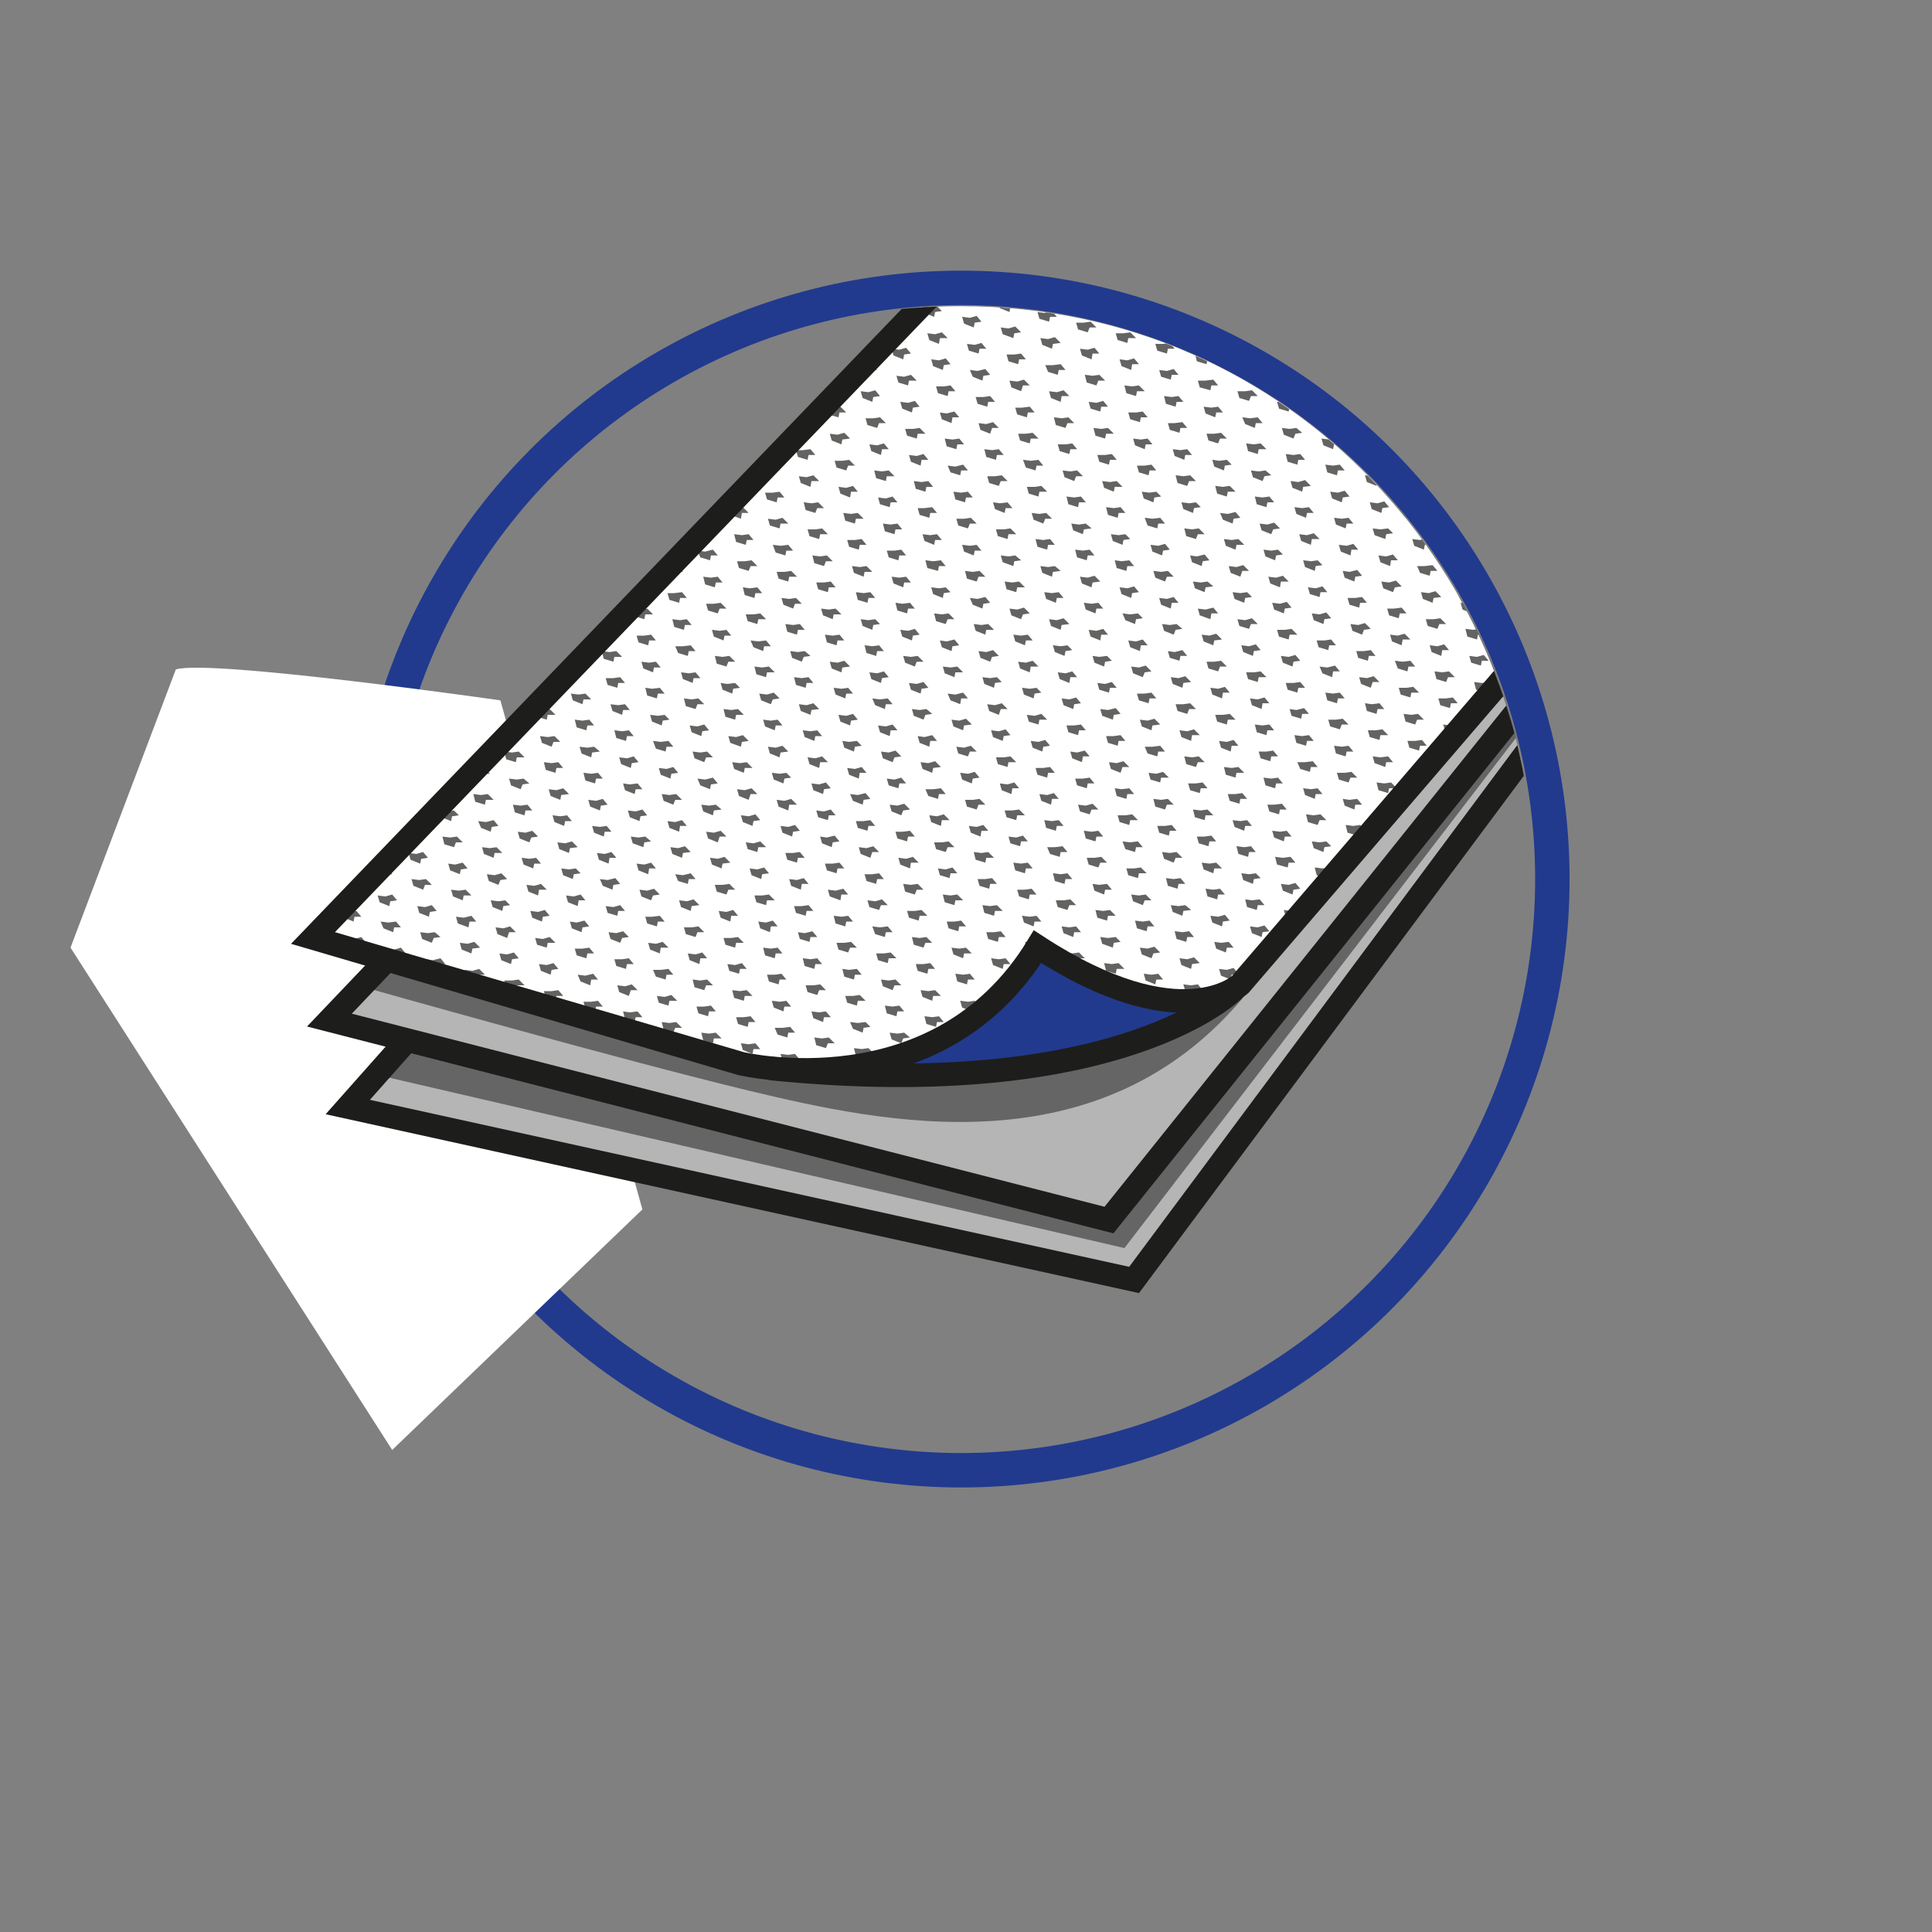 <?xml version="1.0" encoding="utf-8"?>
<!-- Generator: Adobe Illustrator 21.1.0, SVG Export Plug-In . SVG Version: 6.00 Build 0)  -->
<svg version="1.1" id="Ebene_1" xmlns="http://www.w3.org/2000/svg" xmlns:xlink="http://www.w3.org/1999/xlink" x="0px" y="0px"
	 viewBox="0 0 200 200" style="enable-background:new 0 0 200 200;" xml:space="preserve">
<rect x="0" y="0" width="200" height="200" fill="#808080" stroke="none"/>
<style type="text/css">
	.st0{fill:none;stroke:#213A8E;stroke-width:3.564;}
	.st1{fill:#FFFFFF;}
	.st2{clip-path:url(#SVGID_2_);fill:#B5B5B5;}
	.st3{clip-path:url(#SVGID_4_);fill:#666565;}
	.st4{clip-path:url(#SVGID_6_);fill:none;stroke:#1D1D1B;stroke-width:2.439;}
	.st5{clip-path:url(#SVGID_6_);fill:#B5B5B5;}
	.st6{clip-path:url(#SVGID_8_);fill:#666565;}
	.st7{clip-path:url(#SVGID_10_);fill:none;stroke:#1D1D1B;stroke-width:2.439;}
	.st8{clip-path:url(#SVGID_10_);fill:#213A8E;}
	.st9{clip-path:url(#SVGID_10_);fill:#FFFFFF;}
	.st10{clip-path:url(#SVGID_12_);fill:#636362;}
	.st11{clip-path:url(#SVGID_14_);fill:none;stroke:#1D1D1B;stroke-width:2.439;}
</style>
<g>
	<g>
		<circle class="st0" cx="99.5" cy="91" r="61.2"/>
		<path class="st1" d="M18.2,69.3c3.5-1.1,33.6,3.2,33.6,3.2l14.7,52.7l-25.9,24.9l-33.3-52L18.2,69.3z"/>
	</g>
	<g>
		<defs>
			<path id="SVGID_1_" d="M99.5,31.7c-28.8,0-53,18.1-59.5,44.9c-1.1,4.6-25.9,24.8-25.9,29.8c0,14.3,29.1,12.2,37.3,22.6
				c11.2,14.1,28.5,23.2,48,23.2c33.8,0,59.3-27.4,59.3-61.2C158.8,59.9,133.9,31.7,99.5,31.7"/>
		</defs>
		<clipPath id="SVGID_2_">
			<use xlink:href="#SVGID_1_"  style="overflow:visible;"/>
		</clipPath>
		<polygon class="st2" points="95.9,47.1 36,114.6 117.4,132.5 169.4,62.6 		"/>
	</g>
	<g>
		<defs>
			<path id="SVGID_3_" d="M148.9,58.3l-53-11.2L36,114.6l81.4,17.8l40.1-53.9C155.9,71.4,153,64.5,148.9,58.3"/>
		</defs>
		<clipPath id="SVGID_4_">
			<use xlink:href="#SVGID_3_"  style="overflow:visible;"/>
		</clipPath>
		<polygon class="st3" points="44.4,105.3 38.3,111.1 116.4,129.2 167.9,62.1 		"/>
	</g>
	<g>
		<defs>
			<path id="SVGID_5_" d="M99.5,31.7c-28.8,0-53,18.1-59.5,44.9c-1.1,4.6-25.9,24.8-25.9,29.8c0,14.3,29.1,12.2,37.3,22.6
				c11.2,14.1,28.5,23.2,48,23.2c33.8,0,59.3-27.4,59.3-61.2C158.8,59.9,133.9,31.7,99.5,31.7"/>
		</defs>
		<clipPath id="SVGID_6_">
			<use xlink:href="#SVGID_5_"  style="overflow:visible;"/>
		</clipPath>
		<polygon class="st4" points="95.9,47.1 36,114.6 117.4,132.5 169.4,62.6 		"/>
		<polygon class="st5" points="96.4,40.2 34.1,105.6 114.8,126.3 169.3,58.3 		"/>
	</g>
	<g>
		<defs>
			<path id="SVGID_7_" d="M144.2,52L96.4,40.2l-62.2,65.4l80.7,20.7l41.5-51.9C154,66.1,149.8,58.5,144.2,52"/>
		</defs>
		<clipPath id="SVGID_8_">
			<use xlink:href="#SVGID_7_"  style="overflow:visible;"/>
		</clipPath>
		<path class="st6" d="M42.2,97.1l-4.5,5.1c0,0,26.5,7.5,39.8,10.7c13.8,3.3,36.4,8.4,51.5-10c15.2-18.5,37.5-46.2,37.5-46.2
			L42.2,97.1z"/>
	</g>
	<g>
		<defs>
			<path id="SVGID_9_" d="M99.5,31.7c-28.8,0-53,18.1-59.5,44.9c-1.1,4.6-25.9,24.8-25.9,29.8c0,14.3,29.1,12.2,37.3,22.6
				c11.2,14.1,28.5,23.2,48,23.2c33.8,0,59.3-27.4,59.3-61.2C158.8,59.9,133.9,31.7,99.5,31.7"/>
		</defs>
		<clipPath id="SVGID_10_">
			<use xlink:href="#SVGID_9_"  style="overflow:visible;"/>
		</clipPath>
		<polygon class="st7" points="96.4,40.2 34.1,105.6 114.8,126.3 169.3,58.3 		"/>
		<path class="st8" d="M85.1,110.9c0,0,11.2-2,13.9-4.1s8.3-8.3,8.3-8.3s6.4,3.7,9.7,4.3c3.4,0.6,9.1,0.5,9.1,0.5s-7.5,5.2-16.6,6.4
			C100.5,110.9,85.1,110.9,85.1,110.9"/>
		<path class="st9" d="M103,23.7L32.4,97.1l44.3,13c0,0,20.3,4.9,30.7-12.1c14.9,9.7,21,3.9,21,3.9l40.7-47.4L103,23.7z"/>
	</g>
	<g>
		<defs>
			<path id="SVGID_11_" d="M99.5,31.7c-1.4,0-2.9,0-4.3,0.1L32.4,97.1l44.3,13c0,0,20.3,4.9,30.7-12.1c14.9,9.7,21,3.9,21,3.9
				l26.8-31.2C147.1,48.7,126.1,31.7,99.5,31.7"/>
		</defs>
		<clipPath id="SVGID_12_">
			<use xlink:href="#SVGID_11_"  style="overflow:visible;"/>
		</clipPath>
		<polygon class="st10" points="83.1,26.4 84.1,26.8 84.2,26.3 84.9,26.2 84.4,25.7 83.7,25.8 82.9,25.7 		"/>
		<polygon class="st10" points="87.2,27.5 88.2,27.9 88.3,27.4 89,27.3 88.5,26.7 87.7,26.9 87,26.8 		"/>
		<polygon class="st10" points="91.2,28.6 92.2,29 92.4,28.5 93.1,28.4 92.5,27.8 91.8,28 91,27.9 		"/>
		<polygon class="st10" points="95.3,29.7 96.3,30.1 96.4,29.6 97.2,29.5 96.6,28.9 95.9,29.1 95.1,29 		"/>
		<polygon class="st10" points="99.4,30.8 100.4,31.2 100.5,30.6 101.2,30.6 100.7,30 100,30.2 99.2,30.1 		"/>
		<polygon class="st10" points="103.5,31.9 104.5,32.3 104.6,31.7 105.3,31.7 104.8,31.1 104.1,31.3 103.3,31.2 		"/>
		<polygon class="st10" points="107.6,33 108.6,33.3 108.7,32.8 109.4,32.8 108.9,32.2 108.1,32.4 107.4,32.3 		"/>
		<polygon class="st10" points="111.6,34.1 112.6,34.4 112.8,33.9 113.5,33.9 112.9,33.3 112.2,33.4 111.4,33.4 		"/>
		<polygon class="st10" points="115.7,35.2 116.7,35.5 116.8,35 117.6,35 117,34.4 116.3,34.5 115.5,34.5 		"/>
		<polygon class="st10" points="119.8,36.3 120.8,36.6 120.9,36.1 121.6,36.1 121.1,35.5 120.4,35.6 119.6,35.6 		"/>
		<polygon class="st10" points="123.9,37.4 124.9,37.7 125,37.2 125.7,37.2 125.2,36.6 124.5,36.7 123.7,36.6 		"/>
		<polygon class="st10" points="128,38.5 129,38.8 129.1,38.3 129.8,38.3 129.3,37.7 128.6,37.8 127.8,37.7 		"/>
		<polygon class="st10" points="132,39.6 133.1,39.9 133.2,39.4 133.9,39.4 133.3,38.8 132.6,38.9 131.8,38.8 		"/>
		<polygon class="st10" points="136.1,40.6 137.1,41 137.2,40.5 138,40.5 137.4,39.9 136.7,40 135.9,39.9 		"/>
		<polygon class="st10" points="140.2,41.7 141.2,42.1 141.3,41.6 142.1,41.5 141.5,41 140.8,41.1 140,41 		"/>
		<polygon class="st10" points="144.3,42.8 145.3,43.2 145.4,42.7 146.1,42.6 145.6,42.1 144.9,42.2 144.1,42.1 		"/>
		<polygon class="st10" points="148.4,43.9 149.4,44.3 149.5,43.8 150.2,43.7 149.7,43.1 149,43.3 148.2,43.2 		"/>
		<polygon class="st10" points="152.4,45 153.5,45.4 153.6,44.9 154.3,44.8 153.8,44.2 153,44.4 152.2,44.3 		"/>
		<polygon class="st10" points="156.5,46.1 157.5,46.5 157.7,46 158.4,45.9 157.8,45.3 157.1,45.5 156.3,45.4 		"/>
		<polygon class="st10" points="160.6,47.2 161.6,47.6 161.7,47 162.5,47 161.9,46.4 161.2,46.6 160.4,46.5 		"/>
		<polygon class="st10" points="164.7,48.3 165.7,48.7 165.8,48.1 166.5,48.1 166,47.5 165.3,47.7 164.5,47.6 		"/>
		<polygon class="st10" points="168.8,49.4 169.8,49.7 169.9,49.2 170.6,49.2 170.1,48.6 169.4,48.8 168.6,48.7 		"/>
		<polygon class="st10" points="172.9,50.5 173.9,50.8 174,50.3 174.7,50.3 174.2,49.7 173.4,49.8 172.6,49.8 		"/>
		<polygon class="st10" points="176.9,51.6 177.9,51.9 178.1,51.4 178.8,51.4 178.2,50.8 177.5,50.9 176.7,50.9 		"/>
		<polygon class="st10" points="181,52.7 182,53 182.1,52.5 182.9,52.5 182.3,51.9 181.6,52 180.8,51.9 		"/>
		<polygon class="st10" points="83.4,29.2 84.4,29.5 84.6,29 85.3,29 84.7,28.4 84,28.5 83.2,28.4 		"/>
		<polygon class="st10" points="87.5,30.2 88.5,30.6 88.6,30.1 89.4,30.1 88.8,29.5 88.1,29.6 87.3,29.5 		"/>
		<polygon class="st10" points="91.6,31.3 92.6,31.7 92.7,31.2 93.4,31.2 92.9,30.6 92.2,30.7 91.4,30.6 		"/>
		<polygon class="st10" points="95.7,32.4 96.7,32.8 96.8,32.3 97.5,32.2 97,31.7 96.3,31.8 95.5,31.7 		"/>
		<polygon class="st10" points="99.8,33.5 100.8,33.9 100.9,33.4 101.6,33.3 101.1,32.7 100.4,32.9 99.6,32.8 		"/>
		<polygon class="st10" points="103.8,34.6 104.9,35 105,34.5 105.7,34.4 105.1,33.8 104.4,34 103.6,33.9 		"/>
		<polygon class="st10" points="107.9,35.7 108.9,36.1 109,35.6 109.8,35.5 109.2,34.9 108.5,35.1 107.7,35 		"/>
		<polygon class="st10" points="112,36.8 113,37.2 113.1,36.6 113.8,36.6 113.3,36 112.6,36.2 111.8,36.1 		"/>
		<polygon class="st10" points="116.1,37.9 117.1,38.3 117.2,37.7 117.9,37.7 117.4,37.1 116.7,37.3 115.9,37.2 		"/>
		<polygon class="st10" points="120.2,39 121.2,39.3 121.3,38.8 122,38.8 121.5,38.2 120.8,38.4 120,38.3 		"/>
		<polygon class="st10" points="124.2,40.1 125.3,40.4 125.4,39.9 126.1,39.9 125.6,39.3 124.8,39.4 124,39.4 		"/>
		<polygon class="st10" points="128.3,41.2 129.3,41.5 129.5,41 130.2,41 129.6,40.4 128.9,40.5 128.1,40.5 		"/>
		<polygon class="st10" points="132.4,42.3 133.4,42.6 133.5,42.1 134.3,42.1 133.7,41.5 133,41.6 132.2,41.6 		"/>
		<polygon class="st10" points="136.5,43.4 137.5,43.7 137.6,43.2 138.3,43.2 137.8,42.6 137.1,42.7 136.3,42.6 		"/>
		<polygon class="st10" points="140.6,44.5 141.6,44.8 141.7,44.3 142.4,44.3 141.9,43.7 141.2,43.8 140.4,43.7 		"/>
		<polygon class="st10" points="144.7,45.6 145.7,45.9 145.8,45.4 146.5,45.4 146,44.8 145.2,44.9 144.4,44.8 		"/>
		<polygon class="st10" points="148.7,46.6 149.7,47 149.9,46.5 150.6,46.5 150,45.9 149.3,46 148.5,45.9 		"/>
		<polygon class="st10" points="152.8,47.7 153.8,48.1 153.9,47.6 154.7,47.6 154.1,47 153.4,47.1 152.6,47 		"/>
		<polygon class="st10" points="156.9,48.8 157.9,49.2 158,48.7 158.7,48.6 158.2,48.1 157.5,48.2 156.7,48.1 		"/>
		<polygon class="st10" points="161,49.9 162,50.3 162.1,49.8 162.8,49.7 162.3,49.1 161.6,49.3 160.8,49.2 		"/>
		<polygon class="st10" points="165.1,51 166.1,51.4 166.2,50.9 166.9,50.8 166.4,50.2 165.6,50.4 164.8,50.3 		"/>
		<polygon class="st10" points="169.1,52.1 170.1,52.5 170.3,52 171,51.9 170.4,51.3 169.7,51.5 168.9,51.4 		"/>
		<polygon class="st10" points="173.2,53.2 174.2,53.6 174.3,53 175.1,53 174.5,52.4 173.8,52.6 173,52.5 		"/>
		<polygon class="st10" points="177.3,54.3 178.3,54.7 178.4,54.1 179.1,54.1 178.6,53.5 177.9,53.7 177.1,53.6 		"/>
		<polygon class="st10" points="181.4,55.4 182.4,55.7 182.5,55.2 183.2,55.2 182.7,54.6 182,54.8 181.2,54.7 		"/>
		<polygon class="st10" points="79.9,30.8 80.9,31.2 81,30.7 81.7,30.6 81.2,30 80.5,30.2 79.7,30.1 		"/>
		<polygon class="st10" points="84,31.9 85,32.3 85.1,31.8 85.8,31.7 85.3,31.1 84.6,31.3 83.8,31.2 		"/>
		<polygon class="st10" points="88.1,33 89.1,33.4 89.2,32.9 89.9,32.8 89.4,32.2 88.6,32.4 87.8,32.3 		"/>
		<polygon class="st10" points="92.1,34.1 93.1,34.5 93.3,33.9 94,33.9 93.4,33.3 92.7,33.5 91.9,33.4 		"/>
		<polygon class="st10" points="96.2,35.2 97.2,35.6 97.3,35 98.1,35 97.5,34.4 96.8,34.6 96,34.5 		"/>
		<polygon class="st10" points="100.3,36.3 101.3,36.6 101.4,36.1 102.1,36.1 101.6,35.5 100.9,35.7 100.1,35.6 		"/>
		<polygon class="st10" points="104.4,37.4 105.4,37.7 105.5,37.2 106.2,37.2 105.7,36.6 105,36.7 104.2,36.7 		"/>
		<polygon class="st10" points="108.5,38.5 109.5,38.8 109.6,38.3 110.3,38.3 109.8,37.7 109,37.8 108.2,37.8 		"/>
		<polygon class="st10" points="112.5,39.6 113.5,39.9 113.7,39.4 114.4,39.4 113.8,38.8 113.1,38.9 112.3,38.8 		"/>
		<polygon class="st10" points="116.6,40.7 117.6,41 117.7,40.5 118.5,40.5 117.9,39.9 117.2,40 116.4,39.9 		"/>
		<polygon class="st10" points="120.7,41.8 121.7,42.1 121.8,41.6 122.5,41.6 122,41 121.3,41.1 120.5,41 		"/>
		<polygon class="st10" points="124.8,42.8 125.8,43.2 125.9,42.7 126.6,42.7 126.1,42.1 125.4,42.2 124.6,42.1 		"/>
		<polygon class="st10" points="128.9,43.9 129.9,44.3 130,43.8 130.7,43.8 130.2,43.2 129.4,43.3 128.6,43.2 		"/>
		<polygon class="st10" points="132.9,45 133.9,45.4 134.1,44.9 134.8,44.8 134.2,44.3 133.5,44.4 132.7,44.3 		"/>
		<polygon class="st10" points="137,46.1 138,46.5 138.1,46 138.9,45.9 138.3,45.4 137.6,45.5 136.8,45.4 		"/>
		<polygon class="st10" points="141.1,47.2 142.1,47.6 142.2,47.1 142.9,47 142.4,46.4 141.7,46.6 140.9,46.5 		"/>
		<polygon class="st10" points="145.2,48.3 146.2,48.7 146.3,48.2 147,48.1 146.5,47.5 145.8,47.7 145,47.6 		"/>
		<polygon class="st10" points="149.3,49.4 150.3,49.8 150.4,49.3 151.1,49.2 150.6,48.6 149.8,48.8 149.1,48.7 		"/>
		<polygon class="st10" points="153.3,50.5 154.3,50.9 154.5,50.3 155.2,50.3 154.6,49.7 153.9,49.9 153.1,49.8 		"/>
		<polygon class="st10" points="157.4,51.6 158.4,52 158.5,51.4 159.3,51.4 158.7,50.8 158,51 157.2,50.9 		"/>
		<polygon class="st10" points="161.5,52.7 162.5,53 162.6,52.5 163.3,52.5 162.8,51.9 162.1,52.1 161.3,52 		"/>
		<polygon class="st10" points="165.6,53.8 166.6,54.1 166.7,53.6 167.4,53.6 166.9,53 166.2,53.1 165.4,53.1 		"/>
		<polygon class="st10" points="169.7,54.9 170.7,55.2 170.8,54.7 171.5,54.7 171,54.1 170.2,54.2 169.5,54.2 		"/>
		<polygon class="st10" points="173.7,56 174.7,56.3 174.9,55.8 175.6,55.8 175,55.2 174.3,55.3 173.5,55.3 		"/>
		<polygon class="st10" points="177.8,57.1 178.8,57.4 178.9,56.9 179.7,56.9 179.1,56.3 178.4,56.4 177.6,56.3 		"/>
		<polygon class="st10" points="80.3,33.5 81.3,33.9 81.4,33.4 82.1,33.4 81.6,32.8 80.8,32.9 80,32.8 		"/>
		<polygon class="st10" points="84.3,34.6 85.3,35 85.5,34.5 86.2,34.5 85.6,33.9 84.9,34 84.1,33.9 		"/>
		<polygon class="st10" points="88.4,35.7 89.4,36.1 89.5,35.6 90.3,35.5 89.7,35 89,35.1 88.2,35 		"/>
		<polygon class="st10" points="92.5,36.8 93.5,37.2 93.6,36.7 94.3,36.6 93.8,36 93.1,36.2 92.3,36.1 		"/>
		<polygon class="st10" points="96.6,37.9 97.6,38.3 97.7,37.8 98.4,37.7 97.9,37.1 97.2,37.3 96.4,37.2 		"/>
		<polygon class="st10" points="100.7,39 101.7,39.4 101.8,38.9 102.5,38.8 102,38.2 101.2,38.4 100.4,38.3 		"/>
		<polygon class="st10" points="104.7,40.1 105.7,40.5 105.9,39.9 106.6,39.9 106,39.3 105.3,39.5 104.5,39.4 		"/>
		<polygon class="st10" points="108.8,41.2 109.8,41.6 109.9,41 110.7,41 110.1,40.4 109.4,40.6 108.6,40.5 		"/>
		<polygon class="st10" points="112.9,42.3 113.9,42.6 114,42.1 114.7,42.1 114.2,41.5 113.5,41.7 112.7,41.6 		"/>
		<polygon class="st10" points="117,43.4 118,43.7 118.1,43.2 118.8,43.2 118.3,42.6 117.6,42.7 116.8,42.7 		"/>
		<polygon class="st10" points="121.1,44.5 122.1,44.8 122.2,44.3 122.9,44.3 122.4,43.7 121.6,43.8 120.9,43.8 		"/>
		<polygon class="st10" points="125.1,45.6 126.1,45.9 126.3,45.4 127,45.4 126.4,44.8 125.7,44.9 124.9,44.9 		"/>
		<polygon class="st10" points="129.2,46.7 130.2,47 130.3,46.5 131.1,46.5 130.5,45.9 129.8,46 129,45.9 		"/>
		<polygon class="st10" points="133.3,47.8 134.3,48.1 134.4,47.6 135.1,47.6 134.6,47 133.9,47.1 133.1,47 		"/>
		<polygon class="st10" points="137.4,48.9 138.4,49.2 138.5,48.7 139.2,48.7 138.7,48.1 138,48.2 137.2,48.1 		"/>
		<polygon class="st10" points="141.5,49.9 142.5,50.3 142.6,49.8 143.3,49.8 142.8,49.2 142,49.3 141.3,49.2 		"/>
		<polygon class="st10" points="145.5,51 146.5,51.4 146.7,50.9 147.4,50.9 146.8,50.3 146.1,50.4 145.3,50.3 		"/>
		<polygon class="st10" points="149.6,52.1 150.6,52.5 150.7,52 151.5,51.9 150.9,51.4 150.2,51.5 149.4,51.4 		"/>
		<polygon class="st10" points="153.7,53.2 154.7,53.6 154.8,53.1 155.5,53 155,52.4 154.3,52.6 153.5,52.5 		"/>
		<polygon class="st10" points="157.8,54.3 158.8,54.7 158.9,54.2 159.6,54.1 159.1,53.5 158.4,53.7 157.6,53.6 		"/>
		<polygon class="st10" points="161.9,55.4 162.9,55.8 163,55.3 163.7,55.2 163.2,54.6 162.4,54.8 161.7,54.7 		"/>
		<polygon class="st10" points="165.9,56.5 166.9,56.9 167.1,56.3 167.8,56.3 167.2,55.7 166.5,55.9 165.7,55.8 		"/>
		<polygon class="st10" points="170,57.6 171,58 171.1,57.4 171.9,57.4 171.3,56.8 170.6,57 169.8,56.9 		"/>
		<polygon class="st10" points="174.1,58.7 175.1,59 175.2,58.5 175.9,58.5 175.4,57.9 174.7,58.1 173.9,58 		"/>
		<polygon class="st10" points="178.2,59.8 179.2,60.1 179.3,59.6 180,59.6 179.5,59 178.8,59.1 178,59.1 		"/>
		<polygon class="st10" points="76.7,35.2 77.7,35.6 77.8,35.1 78.5,35 78,34.4 77.3,34.6 76.5,34.5 		"/>
		<polygon class="st10" points="80.8,36.3 81.8,36.7 81.9,36.2 82.6,36.1 82.1,35.5 81.4,35.7 80.6,35.6 		"/>
		<polygon class="st10" points="84.9,37.4 85.9,37.8 86,37.2 86.7,37.2 86.2,36.6 85.4,36.8 84.7,36.7 		"/>
		<polygon class="st10" points="88.9,38.5 89.9,38.9 90.1,38.3 90.8,38.3 90.2,37.7 89.5,37.9 88.7,37.8 		"/>
		<polygon class="st10" points="93,39.6 94,39.9 94.1,39.4 94.9,39.4 94.3,38.8 93.6,39 92.8,38.9 		"/>
		<polygon class="st10" points="97.1,40.7 98.1,41 98.2,40.5 98.9,40.5 98.4,39.9 97.7,40 96.9,40 		"/>
		<polygon class="st10" points="101.2,41.8 102.2,42.1 102.3,41.6 103,41.6 102.5,41 101.8,41.1 101,41.1 		"/>
		<polygon class="st10" points="105.3,42.9 106.3,43.2 106.4,42.7 107.1,42.7 106.6,42.1 105.8,42.2 105.1,42.2 		"/>
		<polygon class="st10" points="109.3,44 110.3,44.3 110.5,43.8 111.2,43.8 110.6,43.2 109.9,43.3 109.1,43.2 		"/>
		<polygon class="st10" points="113.4,45.1 114.4,45.4 114.5,44.9 115.3,44.9 114.7,44.3 114,44.4 113.2,44.3 		"/>
		<polygon class="st10" points="117.5,46.1 118.5,46.5 118.6,46 119.3,46 118.8,45.4 118.1,45.5 117.3,45.4 		"/>
		<polygon class="st10" points="121.6,47.2 122.6,47.6 122.7,47.1 123.4,47.1 122.9,46.5 122.2,46.6 121.4,46.5 		"/>
		<polygon class="st10" points="125.7,48.3 126.7,48.7 126.8,48.2 127.5,48.1 127,47.6 126.2,47.7 125.5,47.6 		"/>
		<polygon class="st10" points="129.7,49.4 130.7,49.8 130.9,49.3 131.6,49.2 131,48.7 130.3,48.8 129.5,48.7 		"/>
		<polygon class="st10" points="133.8,50.5 134.8,50.9 134.9,50.4 135.7,50.3 135.1,49.7 134.4,49.9 133.6,49.8 		"/>
		<polygon class="st10" points="137.9,51.6 138.9,52 139,51.5 139.7,51.4 139.2,50.8 138.5,51 137.7,50.9 		"/>
		<polygon class="st10" points="142,52.7 143,53.1 143.1,52.6 143.8,52.5 143.3,51.9 142.6,52.1 141.8,52 		"/>
		<polygon class="st10" points="146.1,53.8 147.1,54.2 147.2,53.6 147.9,53.6 147.4,53 146.7,53.2 145.9,53.1 		"/>
		<polygon class="st10" points="150.1,54.9 151.1,55.3 151.3,54.7 152,54.7 151.4,54.1 150.7,54.3 149.9,54.2 		"/>
		<polygon class="st10" points="154.2,56 155.2,56.3 155.3,55.8 156.1,55.8 155.5,55.2 154.8,55.4 154,55.3 		"/>
		<polygon class="st10" points="158.3,57.1 159.3,57.4 159.4,56.9 160.1,56.9 159.6,56.3 158.9,56.4 158.1,56.4 		"/>
		<polygon class="st10" points="162.4,58.2 163.4,58.5 163.5,58 164.2,58 163.7,57.4 163,57.5 162.2,57.5 		"/>
		<polygon class="st10" points="166.5,59.3 167.5,59.6 167.6,59.1 168.3,59.1 167.8,58.5 167.1,58.6 166.3,58.5 		"/>
		<polygon class="st10" points="170.5,60.4 171.6,60.7 171.7,60.2 172.4,60.2 171.9,59.6 171.1,59.7 170.3,59.6 		"/>
		<polygon class="st10" points="174.6,61.5 175.6,61.8 175.7,61.3 176.5,61.3 175.9,60.7 175.2,60.8 174.4,60.7 		"/>
		<polygon class="st10" points="77.1,37.9 78.1,38.3 78.2,37.8 78.9,37.8 78.4,37.2 77.6,37.3 76.9,37.2 		"/>
		<polygon class="st10" points="81.1,39 82.1,39.4 82.3,38.9 83,38.8 82.4,38.3 81.7,38.4 80.9,38.3 		"/>
		<polygon class="st10" points="85.2,40.1 86.2,40.5 86.3,40 87.1,39.9 86.5,39.3 85.8,39.5 85,39.4 		"/>
		<polygon class="st10" points="89.3,41.2 90.3,41.6 90.4,41.1 91.1,41 90.6,40.4 89.9,40.6 89.1,40.5 		"/>
		<polygon class="st10" points="93.4,42.3 94.4,42.7 94.5,42.2 95.2,42.1 94.7,41.5 94,41.7 93.2,41.6 		"/>
		<polygon class="st10" points="97.5,43.4 98.5,43.8 98.6,43.2 99.3,43.2 98.8,42.6 98,42.8 97.3,42.7 		"/>
		<polygon class="st10" points="101.5,44.5 102.5,44.9 102.7,44.3 103.4,44.3 102.8,43.7 102.1,43.9 101.3,43.8 		"/>
		<polygon class="st10" points="105.6,45.6 106.6,45.9 106.7,45.4 107.5,45.4 106.9,44.8 106.2,44.9 105.4,44.9 		"/>
		<polygon class="st10" points="109.7,46.7 110.7,47 110.8,46.5 111.5,46.5 111,45.9 110.3,46 109.5,46 		"/>
		<polygon class="st10" points="113.8,47.8 114.8,48.1 114.9,47.6 115.6,47.6 115.1,47 114.4,47.1 113.6,47.1 		"/>
		<polygon class="st10" points="117.9,48.9 118.9,49.2 119,48.7 119.7,48.7 119.2,48.1 118.5,48.2 117.7,48.2 		"/>
		<polygon class="st10" points="121.9,50 122.9,50.3 123.1,49.8 123.8,49.8 123.2,49.2 122.5,49.3 121.7,49.2 		"/>
		<polygon class="st10" points="126,51.1 127,51.4 127.1,50.9 127.9,50.9 127.3,50.3 126.6,50.4 125.8,50.3 		"/>
		<polygon class="st10" points="130.1,52.2 131.1,52.5 131.2,52 131.9,52 131.4,51.4 130.7,51.5 129.9,51.4 		"/>
		<polygon class="st10" points="134.2,53.2 135.2,53.6 135.3,53.1 136,53.1 135.5,52.5 134.8,52.6 134,52.5 		"/>
		<polygon class="st10" points="138.3,54.3 139.3,54.7 139.4,54.2 140.1,54.2 139.6,53.6 138.9,53.7 138.1,53.6 		"/>
		<polygon class="st10" points="142.3,55.4 143.4,55.8 143.5,55.3 144.2,55.2 143.7,54.7 142.9,54.8 142.1,54.7 		"/>
		<polygon class="st10" points="146.4,56.5 147.4,56.9 147.5,56.4 148.3,56.3 147.7,55.7 147,55.9 146.2,55.8 		"/>
		<polygon class="st10" points="150.5,57.6 151.5,58 151.6,57.5 152.4,57.4 151.8,56.8 151.1,57 150.3,56.9 		"/>
		<polygon class="st10" points="154.6,58.7 155.6,59.1 155.7,58.6 156.4,58.5 155.9,57.9 155.2,58.1 154.4,58 		"/>
		<polygon class="st10" points="158.7,59.8 159.7,60.2 159.8,59.6 160.5,59.6 160,59 159.3,59.2 158.5,59.1 		"/>
		<polygon class="st10" points="162.8,60.9 163.8,61.3 163.9,60.7 164.6,60.7 164.1,60.1 163.3,60.3 162.5,60.2 		"/>
		<polygon class="st10" points="166.8,62 167.8,62.3 168,61.8 168.7,61.8 168.1,61.2 167.4,61.4 166.6,61.3 		"/>
		<polygon class="st10" points="170.9,63.1 171.9,63.4 172,62.9 172.8,62.9 172.2,62.3 171.5,62.4 170.7,62.4 		"/>
		<polygon class="st10" points="175,64.2 176,64.5 176.1,64 176.8,64 176.3,63.4 175.6,63.5 174.8,63.5 		"/>
		<polygon class="st10" points="73.5,39.6 74.5,40 74.6,39.4 75.3,39.4 74.8,38.8 74.1,39 73.3,38.9 		"/>
		<polygon class="st10" points="77.6,40.7 78.6,41.1 78.7,40.5 79.4,40.5 78.9,39.9 78.2,40.1 77.4,40 		"/>
		<polygon class="st10" points="81.7,41.8 82.7,42.2 82.8,41.6 83.5,41.6 83,41 82.3,41.2 81.5,41.1 		"/>
		<polygon class="st10" points="85.7,42.9 86.8,43.2 86.9,42.7 87.6,42.7 87,42.1 86.3,42.2 85.5,42.2 		"/>
		<polygon class="st10" points="89.8,44 90.8,44.3 91,43.8 91.7,43.8 91.1,43.2 90.4,43.3 89.6,43.3 		"/>
		<polygon class="st10" points="93.9,45.1 94.9,45.4 95,44.9 95.8,44.9 95.2,44.3 94.5,44.4 93.7,44.4 		"/>
		<polygon class="st10" points="98,46.2 99,46.5 99.1,46 99.8,46 99.3,45.4 98.6,45.5 97.8,45.4 		"/>
		<polygon class="st10" points="102.1,47.3 103.1,47.6 103.2,47.1 103.9,47.1 103.4,46.5 102.7,46.6 101.9,46.5 		"/>
		<polygon class="st10" points="106.2,48.4 107.2,48.7 107.3,48.2 108,48.2 107.5,47.6 106.7,47.7 105.9,47.6 		"/>
		<polygon class="st10" points="110.2,49.4 111.2,49.8 111.4,49.3 112.1,49.3 111.5,48.7 110.8,48.8 110,48.7 		"/>
		<polygon class="st10" points="114.3,50.5 115.3,50.9 115.4,50.4 116.2,50.4 115.6,49.8 114.9,49.9 114.1,49.8 		"/>
		<polygon class="st10" points="118.4,51.6 119.4,52 119.5,51.5 120.2,51.4 119.7,50.9 119,51 118.2,50.9 		"/>
		<polygon class="st10" points="122.5,52.7 123.5,53.1 123.6,52.6 124.3,52.5 123.8,52 123.1,52.1 122.3,52 		"/>
		<polygon class="st10" points="126.6,53.8 127.6,54.2 127.7,53.7 128.4,53.6 127.9,53 127.1,53.2 126.3,53.1 		"/>
		<polygon class="st10" points="130.6,54.9 131.6,55.3 131.8,54.8 132.5,54.7 131.9,54.1 131.2,54.3 130.4,54.2 		"/>
		<polygon class="st10" points="134.7,56 135.7,56.4 135.8,55.8 136.6,55.8 136,55.2 135.3,55.4 134.5,55.3 		"/>
		<polygon class="st10" points="138.8,57.1 139.8,57.5 139.9,56.9 140.6,56.9 140.1,56.3 139.4,56.5 138.6,56.4 		"/>
		<polygon class="st10" points="142.9,58.2 143.9,58.6 144,58 144.7,58 144.2,57.4 143.5,57.6 142.7,57.5 		"/>
		<polygon class="st10" points="147,59.3 148,59.6 148.1,59.1 148.8,59.1 148.3,58.5 147.5,58.6 146.7,58.6 		"/>
		<polygon class="st10" points="151,60.4 152,60.7 152.2,60.2 152.9,60.2 152.3,59.6 151.6,59.7 150.8,59.7 		"/>
		<polygon class="st10" points="155.1,61.5 156.1,61.8 156.2,61.3 157,61.3 156.4,60.7 155.7,60.8 154.9,60.8 		"/>
		<polygon class="st10" points="159.2,62.6 160.2,62.9 160.3,62.4 161,62.4 160.5,61.8 159.8,61.9 159,61.8 		"/>
		<polygon class="st10" points="163.3,63.7 164.3,64 164.4,63.5 165.1,63.5 164.6,62.9 163.9,63 163.1,62.9 		"/>
		<polygon class="st10" points="167.4,64.8 168.4,65.1 168.5,64.6 169.2,64.6 168.7,64 167.9,64.1 167.2,64 		"/>
		<polygon class="st10" points="171.4,65.8 172.4,66.2 172.6,65.7 173.3,65.7 172.7,65.1 172,65.2 171.2,65.1 		"/>
		<polygon class="st10" points="73.9,42.3 74.9,42.7 75,42.2 75.7,42.1 75.2,41.6 74.5,41.7 73.7,41.6 		"/>
		<polygon class="st10" points="78,43.4 79,43.8 79.1,43.3 79.8,43.2 79.3,42.6 78.5,42.8 77.7,42.7 		"/>
		<polygon class="st10" points="82,44.5 83,44.9 83.2,44.4 83.9,44.3 83.3,43.7 82.6,43.9 81.8,43.8 		"/>
		<polygon class="st10" points="86.1,45.6 87.1,46 87.2,45.5 88,45.4 87.4,44.8 86.7,45 85.9,44.9 		"/>
		<polygon class="st10" points="90.2,46.7 91.2,47.1 91.3,46.5 92,46.5 91.5,45.9 90.8,46.1 90,46 		"/>
		<polygon class="st10" points="94.3,47.8 95.3,48.2 95.4,47.6 96.1,47.6 95.6,47 94.9,47.2 94.1,47.1 		"/>
		<polygon class="st10" points="98.4,48.9 99.4,49.2 99.5,48.7 100.2,48.7 99.7,48.1 98.9,48.3 98.1,48.2 		"/>
		<polygon class="st10" points="102.4,50 103.4,50.3 103.6,49.8 104.3,49.8 103.7,49.2 103,49.3 102.2,49.3 		"/>
		<polygon class="st10" points="106.5,51.1 107.5,51.4 107.6,50.9 108.4,50.9 107.8,50.3 107.1,50.4 106.3,50.4 		"/>
		<polygon class="st10" points="110.6,52.2 111.6,52.5 111.7,52 112.4,52 111.9,51.4 111.2,51.5 110.4,51.4 		"/>
		<polygon class="st10" points="114.7,53.3 115.7,53.6 115.8,53.1 116.5,53.1 116,52.5 115.3,52.6 114.5,52.5 		"/>
		<polygon class="st10" points="118.8,54.4 119.8,54.7 119.9,54.2 120.6,54.2 120.1,53.6 119.3,53.7 118.5,53.6 		"/>
		<polygon class="st10" points="122.8,55.5 123.8,55.8 124,55.3 124.7,55.3 124.1,54.7 123.4,54.8 122.6,54.7 		"/>
		<polygon class="st10" points="126.9,56.5 127.9,56.9 128,56.4 128.8,56.4 128.2,55.8 127.5,55.9 126.7,55.8 		"/>
		<polygon class="st10" points="131,57.6 132,58 132.1,57.5 132.8,57.4 132.3,56.9 131.6,57 130.8,56.9 		"/>
		<polygon class="st10" points="135.1,58.7 136.1,59.1 136.2,58.6 136.9,58.5 136.4,58 135.7,58.1 134.9,58 		"/>
		<polygon class="st10" points="139.2,59.8 140.2,60.2 140.3,59.7 141,59.6 140.5,59 139.7,59.2 139,59.1 		"/>
		<polygon class="st10" points="143.2,60.9 144.2,61.3 144.4,60.8 145.1,60.7 144.5,60.1 143.8,60.3 143,60.2 		"/>
		<polygon class="st10" points="147.3,62 148.3,62.4 148.4,61.9 149.2,61.8 148.6,61.2 147.9,61.4 147.1,61.3 		"/>
		<polygon class="st10" points="151.4,63.1 152.4,63.5 152.5,62.9 153.2,62.9 152.7,62.3 152,62.5 151.2,62.4 		"/>
		<polygon class="st10" points="155.5,64.2 156.5,64.6 156.6,64 157.3,64 156.8,63.4 156.1,63.6 155.3,63.5 		"/>
		<polygon class="st10" points="159.6,65.3 160.6,65.6 160.7,65.1 161.4,65.1 160.9,64.5 160.1,64.7 159.4,64.6 		"/>
		<polygon class="st10" points="163.6,66.4 164.6,66.7 164.8,66.2 165.5,66.2 164.9,65.6 164.2,65.7 163.4,65.7 		"/>
		<polygon class="st10" points="167.7,67.5 168.7,67.8 168.8,67.3 169.6,67.3 169,66.7 168.3,66.8 167.5,66.8 		"/>
		<polygon class="st10" points="171.8,68.6 172.8,68.9 172.9,68.4 173.6,68.4 173.1,67.8 172.4,67.9 171.6,67.9 		"/>
		<polygon class="st10" points="70.3,44 71.3,44.4 71.4,43.8 72.2,43.8 71.6,43.2 70.9,43.4 70.1,43.3 		"/>
		<polygon class="st10" points="74.4,45.1 75.4,45.4 75.5,44.9 76.2,44.9 75.7,44.3 75,44.5 74.2,44.4 		"/>
		<polygon class="st10" points="78.5,46.2 79.5,46.5 79.6,46 80.3,46 79.8,45.4 79.1,45.5 78.3,45.5 		"/>
		<polygon class="st10" points="82.6,47.3 83.6,47.6 83.7,47.1 84.4,47.1 83.9,46.5 83.1,46.6 82.4,46.6 		"/>
		<polygon class="st10" points="86.6,48.4 87.6,48.7 87.8,48.2 88.5,48.2 87.9,47.6 87.2,47.7 86.4,47.7 		"/>
		<polygon class="st10" points="90.7,49.5 91.7,49.8 91.8,49.3 92.6,49.3 92,48.7 91.3,48.8 90.5,48.7 		"/>
		<polygon class="st10" points="94.8,50.6 95.8,50.9 95.9,50.4 96.6,50.4 96.1,49.8 95.4,49.9 94.6,49.8 		"/>
		<polygon class="st10" points="98.9,51.7 99.9,52 100,51.5 100.7,51.5 100.2,50.9 99.5,51 98.7,50.9 		"/>
		<polygon class="st10" points="103,52.7 104,53.1 104.1,52.6 104.8,52.6 104.3,52 103.5,52.1 102.8,52 		"/>
		<polygon class="st10" points="107,53.8 108,54.2 108.2,53.7 108.9,53.7 108.3,53.1 107.6,53.2 106.8,53.1 		"/>
		<polygon class="st10" points="111.1,54.9 112.1,55.3 112.2,54.8 113,54.7 112.4,54.2 111.7,54.3 110.9,54.2 		"/>
		<polygon class="st10" points="115.2,56 116.2,56.4 116.3,55.9 117,55.8 116.5,55.3 115.8,55.4 115,55.3 		"/>
		<polygon class="st10" points="119.3,57.1 120.3,57.5 120.4,57 121.1,56.9 120.6,56.3 119.9,56.5 119.1,56.4 		"/>
		<polygon class="st10" points="123.4,58.2 124.4,58.6 124.5,58.1 125.2,58 124.7,57.4 123.9,57.6 123.2,57.5 		"/>
		<polygon class="st10" points="127.4,59.3 128.4,59.7 128.6,59.1 129.3,59.1 128.7,58.5 128,58.7 127.2,58.6 		"/>
		<polygon class="st10" points="131.5,60.4 132.5,60.8 132.6,60.2 133.4,60.2 132.8,59.6 132.1,59.8 131.3,59.7 		"/>
		<polygon class="st10" points="135.6,61.5 136.6,61.8 136.7,61.3 137.4,61.3 136.9,60.7 136.2,60.9 135.4,60.8 		"/>
		<polygon class="st10" points="139.7,62.6 140.7,62.9 140.8,62.4 141.5,62.4 141,61.8 140.3,61.9 139.5,61.9 		"/>
		<polygon class="st10" points="143.8,63.7 144.8,64 144.9,63.5 145.6,63.5 145.1,62.9 144.3,63 143.6,63 		"/>
		<polygon class="st10" points="147.8,64.8 148.8,65.1 149,64.6 149.7,64.6 149.1,64 148.4,64.1 147.6,64.1 		"/>
		<polygon class="st10" points="151.9,65.9 152.9,66.2 153,65.7 153.8,65.7 153.2,65.1 152.5,65.2 151.7,65.1 		"/>
		<polygon class="st10" points="156,67 157,67.3 157.1,66.8 157.8,66.8 157.3,66.2 156.6,66.3 155.8,66.2 		"/>
		<polygon class="st10" points="160.1,68.1 161.1,68.4 161.2,67.9 161.9,67.9 161.4,67.3 160.7,67.4 159.9,67.3 		"/>
		<polygon class="st10" points="164.2,69.1 165.2,69.5 165.3,69 166,69 165.5,68.4 164.8,68.5 164,68.4 		"/>
		<polygon class="st10" points="168.2,70.2 169.2,70.6 169.4,70.1 170.1,70.1 169.5,69.5 168.8,69.6 168,69.5 		"/>
		<polygon class="st10" points="70.7,46.7 71.7,47.1 71.8,46.6 72.5,46.5 72,45.9 71.3,46.1 70.5,46 		"/>
		<polygon class="st10" points="74.8,47.8 75.8,48.2 75.9,47.7 76.6,47.6 76.1,47 75.3,47.2 74.6,47.1 		"/>
		<polygon class="st10" points="78.8,48.9 79.8,49.3 80,48.8 80.7,48.7 80.1,48.1 79.4,48.3 78.6,48.2 		"/>
		<polygon class="st10" points="82.9,50 83.9,50.4 84,49.8 84.8,49.8 84.2,49.2 83.5,49.4 82.7,49.3 		"/>
		<polygon class="st10" points="87,51.1 88,51.5 88.1,50.9 88.8,50.9 88.3,50.3 87.6,50.5 86.8,50.4 		"/>
		<polygon class="st10" points="91.1,52.2 92.1,52.5 92.2,52 92.9,52 92.4,51.4 91.7,51.6 90.9,51.5 		"/>
		<polygon class="st10" points="95.2,53.3 96.2,53.6 96.3,53.1 97,53.1 96.5,52.5 95.7,52.6 95,52.6 		"/>
		<polygon class="st10" points="99.2,54.4 100.2,54.7 100.4,54.2 101.1,54.2 100.5,53.6 99.8,53.7 99,53.7 		"/>
		<polygon class="st10" points="103.3,55.5 104.3,55.8 104.4,55.3 105.2,55.3 104.6,54.7 103.9,54.8 103.1,54.8 		"/>
		<polygon class="st10" points="107.4,56.6 108.4,56.9 108.5,56.4 109.2,56.4 108.7,55.8 108,55.9 107.2,55.8 		"/>
		<polygon class="st10" points="111.5,57.7 112.5,58 112.6,57.5 113.3,57.5 112.8,56.9 112.1,57 111.3,56.9 		"/>
		<polygon class="st10" points="115.6,58.8 116.6,59.1 116.7,58.6 117.4,58.6 116.9,58 116.1,58.1 115.4,58 		"/>
		<polygon class="st10" points="119.6,59.8 120.6,60.2 120.8,59.7 121.5,59.7 120.9,59.1 120.2,59.2 119.4,59.1 		"/>
		<polygon class="st10" points="123.7,60.9 124.7,61.3 124.8,60.8 125.6,60.7 125,60.2 124.3,60.3 123.5,60.2 		"/>
		<polygon class="st10" points="127.8,62 128.8,62.4 128.9,61.9 129.6,61.8 129.1,61.3 128.4,61.4 127.6,61.3 		"/>
		<polygon class="st10" points="131.9,63.1 132.9,63.5 133,63 133.7,62.9 133.2,62.3 132.5,62.5 131.7,62.4 		"/>
		<polygon class="st10" points="136,64.2 137,64.6 137.1,64.1 137.8,64 137.3,63.4 136.6,63.6 135.8,63.5 		"/>
		<polygon class="st10" points="140,65.3 141,65.7 141.2,65.2 141.9,65.1 141.3,64.5 140.6,64.7 139.8,64.6 		"/>
		<polygon class="st10" points="144.1,66.4 145.1,66.8 145.2,66.2 146,66.2 145.4,65.6 144.7,65.8 143.9,65.7 		"/>
		<polygon class="st10" points="148.2,67.5 149.2,67.9 149.3,67.3 150,67.3 149.5,66.7 148.8,66.9 148,66.8 		"/>
		<polygon class="st10" points="152.3,68.6 153.3,68.9 153.4,68.4 154.1,68.4 153.6,67.8 152.9,68 152.1,67.9 		"/>
		<polygon class="st10" points="156.4,69.7 157.4,70 157.5,69.5 158.2,69.5 157.7,68.9 157,69 156.2,69 		"/>
		<polygon class="st10" points="160.4,70.8 161.5,71.1 161.6,70.6 162.3,70.6 161.7,70 161,70.1 160.2,70.1 		"/>
		<polygon class="st10" points="164.5,71.9 165.5,72.2 165.6,71.7 166.4,71.7 165.8,71.1 165.1,71.2 164.3,71.1 		"/>
		<polygon class="st10" points="168.6,73 169.6,73.3 169.7,72.8 170.5,72.8 169.9,72.2 169.2,72.3 168.4,72.2 		"/>
		<polygon class="st10" points="67.1,48.4 68.1,48.7 68.2,48.2 69,48.2 68.4,47.6 67.7,47.8 66.9,47.7 		"/>
		<polygon class="st10" points="71.2,49.5 72.2,49.8 72.3,49.3 73,49.3 72.5,48.7 71.8,48.8 71,48.8 		"/>
		<polygon class="st10" points="75.3,50.6 76.3,50.9 76.4,50.4 77.1,50.4 76.6,49.8 75.9,49.9 75.1,49.9 		"/>
		<polygon class="st10" points="79.4,51.7 80.4,52 80.5,51.5 81.2,51.5 80.7,50.9 80,51 79.2,51 		"/>
		<polygon class="st10" points="83.4,52.8 84.4,53.1 84.6,52.6 85.3,52.6 84.7,52 84,52.1 83.2,52 		"/>
		<polygon class="st10" points="87.5,53.9 88.5,54.2 88.6,53.7 89.4,53.7 88.8,53.1 88.1,53.2 87.3,53.1 		"/>
		<polygon class="st10" points="91.6,55 92.6,55.3 92.7,54.8 93.4,54.8 92.9,54.2 92.2,54.3 91.4,54.2 		"/>
		<polygon class="st10" points="95.7,56 96.7,56.4 96.8,55.9 97.5,55.9 97,55.3 96.3,55.4 95.5,55.3 		"/>
		<polygon class="st10" points="99.8,57.1 100.8,57.5 100.9,57 101.6,57 101.1,56.4 100.4,56.5 99.6,56.4 		"/>
		<polygon class="st10" points="103.8,58.2 104.9,58.6 105,58.1 105.7,58 105.1,57.5 104.4,57.6 103.6,57.5 		"/>
		<polygon class="st10" points="107.9,59.3 108.9,59.7 109,59.2 109.8,59.1 109.2,58.6 108.5,58.7 107.7,58.6 		"/>
		<polygon class="st10" points="112,60.4 113,60.8 113.1,60.3 113.9,60.2 113.3,59.6 112.6,59.8 111.8,59.7 		"/>
		<polygon class="st10" points="116.1,61.5 117.1,61.9 117.2,61.4 117.9,61.3 117.4,60.7 116.7,60.9 115.9,60.8 		"/>
		<polygon class="st10" points="120.2,62.6 121.2,63 121.3,62.4 122,62.4 121.5,61.8 120.8,62 120,61.9 		"/>
		<polygon class="st10" points="124.2,63.7 125.3,64.1 125.4,63.5 126.1,63.5 125.6,62.9 124.8,63.1 124,63 		"/>
		<polygon class="st10" points="128.3,64.8 129.3,65.1 129.5,64.6 130.2,64.6 129.6,64 128.9,64.2 128.1,64.1 		"/>
		<polygon class="st10" points="132.4,65.9 133.4,66.2 133.5,65.7 134.3,65.7 133.7,65.1 133,65.2 132.2,65.2 		"/>
		<polygon class="st10" points="136.5,67 137.5,67.3 137.6,66.8 138.3,66.8 137.8,66.2 137.1,66.3 136.3,66.3 		"/>
		<polygon class="st10" points="140.6,68.1 141.6,68.4 141.7,67.9 142.4,67.9 141.9,67.3 141.2,67.4 140.4,67.4 		"/>
		<polygon class="st10" points="144.7,69.2 145.7,69.5 145.8,69 146.5,69 146,68.4 145.2,68.5 144.4,68.4 		"/>
		<polygon class="st10" points="148.7,70.3 149.7,70.6 149.9,70.1 150.6,70.1 150,69.5 149.3,69.6 148.5,69.5 		"/>
		<polygon class="st10" points="152.8,71.4 153.8,71.7 153.9,71.2 154.7,71.2 154.1,70.6 153.4,70.7 152.6,70.6 		"/>
		<polygon class="st10" points="156.9,72.4 157.9,72.8 158,72.3 158.7,72.3 158.2,71.7 157.5,71.8 156.7,71.7 		"/>
		<polygon class="st10" points="161,73.5 162,73.9 162.1,73.4 162.8,73.4 162.3,72.8 161.6,72.9 160.8,72.8 		"/>
		<polygon class="st10" points="165.1,74.6 166.1,75 166.2,74.5 166.9,74.4 166.4,73.9 165.6,74 164.8,73.9 		"/>
		<polygon class="st10" points="67.5,51.1 68.5,51.5 68.6,51 69.3,50.9 68.8,50.3 68.1,50.5 67.3,50.4 		"/>
		<polygon class="st10" points="71.6,52.2 72.6,52.6 72.7,52 73.4,52 72.9,51.4 72.2,51.6 71.4,51.5 		"/>
		<polygon class="st10" points="75.6,53.3 76.7,53.7 76.8,53.1 77.5,53.1 76.9,52.5 76.2,52.7 75.4,52.6 		"/>
		<polygon class="st10" points="79.7,54.4 80.7,54.7 80.8,54.2 81.6,54.2 81,53.6 80.3,53.8 79.5,53.7 		"/>
		<polygon class="st10" points="83.8,55.5 84.8,55.8 84.9,55.3 85.7,55.3 85.1,54.7 84.4,54.8 83.6,54.8 		"/>
		<polygon class="st10" points="87.9,56.6 88.9,56.9 89,56.4 89.7,56.4 89.2,55.8 88.5,55.9 87.7,55.9 		"/>
		<polygon class="st10" points="92,57.7 93,58 93.1,57.5 93.8,57.5 93.3,56.9 92.6,57 91.8,57 		"/>
		<polygon class="st10" points="96,58.8 97.1,59.1 97.2,58.6 97.9,58.6 97.4,58 96.6,58.1 95.8,58 		"/>
		<polygon class="st10" points="100.1,59.9 101.1,60.2 101.3,59.7 102,59.7 101.4,59.1 100.7,59.2 99.9,59.1 		"/>
		<polygon class="st10" points="104.2,61 105.2,61.3 105.3,60.8 106.1,60.8 105.5,60.2 104.8,60.3 104,60.2 		"/>
		<polygon class="st10" points="108.3,62 109.3,62.4 109.4,61.9 110.1,61.9 109.6,61.3 108.9,61.4 108.1,61.3 		"/>
		<polygon class="st10" points="112.4,63.1 113.4,63.5 113.5,63 114.2,63 113.7,62.4 113,62.5 112.2,62.4 		"/>
		<polygon class="st10" points="116.5,64.2 117.5,64.6 117.6,64.1 118.3,64 117.8,63.5 117,63.6 116.2,63.5 		"/>
		<polygon class="st10" points="120.5,65.3 121.5,65.7 121.7,65.2 122.4,65.1 121.8,64.6 121.1,64.7 120.3,64.6 		"/>
		<polygon class="st10" points="124.6,66.4 125.6,66.8 125.7,66.3 126.5,66.2 125.9,65.6 125.2,65.8 124.4,65.7 		"/>
		<polygon class="st10" points="128.7,67.5 129.7,67.9 129.8,67.4 130.5,67.3 130,66.7 129.3,66.9 128.5,66.8 		"/>
		<polygon class="st10" points="132.8,68.6 133.8,69 133.9,68.5 134.6,68.4 134.1,67.8 133.4,68 132.6,67.9 		"/>
		<polygon class="st10" points="136.9,69.7 137.9,70.1 138,69.5 138.7,69.5 138.2,68.9 137.4,69.1 136.6,69 		"/>
		<polygon class="st10" points="140.9,70.8 141.9,71.2 142.1,70.6 142.8,70.6 142.2,70 141.5,70.2 140.7,70.1 		"/>
		<polygon class="st10" points="145,71.9 146,72.2 146.1,71.7 146.9,71.7 146.3,71.1 145.6,71.2 144.8,71.2 		"/>
		<polygon class="st10" points="149.1,73 150.1,73.3 150.2,72.8 150.9,72.8 150.4,72.2 149.7,72.3 148.9,72.3 		"/>
		<polygon class="st10" points="153.2,74.1 154.2,74.4 154.3,73.9 155,73.9 154.5,73.3 153.8,73.4 153,73.4 		"/>
		<polygon class="st10" points="157.3,75.2 158.3,75.5 158.4,75 159.1,75 158.6,74.4 157.8,74.5 157.1,74.4 		"/>
		<polygon class="st10" points="161.3,76.3 162.3,76.6 162.5,76.1 163.2,76.1 162.6,75.5 161.9,75.6 161.1,75.5 		"/>
		<polygon class="st10" points="165.4,77.4 166.4,77.7 166.5,77.2 167.3,77.2 166.7,76.6 166,76.7 165.2,76.6 		"/>
		<polygon class="st10" points="63.9,52.8 64.9,53.1 65.1,52.6 65.8,52.6 65.2,52 64.5,52.1 63.7,52.1 		"/>
		<polygon class="st10" points="68,53.9 69,54.2 69.1,53.7 69.9,53.7 69.3,53.1 68.6,53.2 67.8,53.2 		"/>
		<polygon class="st10" points="72.1,55 73.1,55.3 73.2,54.8 73.9,54.8 73.4,54.2 72.7,54.3 71.9,54.3 		"/>
		<polygon class="st10" points="76.2,56.1 77.2,56.4 77.3,55.9 78,55.9 77.5,55.3 76.8,55.4 76,55.3 		"/>
		<polygon class="st10" points="80.3,57.2 81.3,57.5 81.4,57 82.1,57 81.6,56.4 80.8,56.5 80,56.4 		"/>
		<polygon class="st10" points="84.3,58.3 85.3,58.6 85.5,58.1 86.2,58.1 85.6,57.5 84.9,57.6 84.1,57.5 		"/>
		<polygon class="st10" points="88.4,59.3 89.4,59.7 89.5,59.2 90.3,59.2 89.7,58.6 89,58.7 88.2,58.6 		"/>
		<polygon class="st10" points="92.5,60.4 93.5,60.8 93.6,60.3 94.3,60.3 93.8,59.7 93.1,59.8 92.3,59.7 		"/>
		<polygon class="st10" points="96.6,61.5 97.6,61.9 97.7,61.4 98.4,61.3 97.9,60.8 97.2,60.9 96.4,60.8 		"/>
		<polygon class="st10" points="100.7,62.6 101.7,63 101.8,62.5 102.5,62.4 102,61.8 101.2,62 100.4,61.9 		"/>
		<polygon class="st10" points="104.7,63.7 105.7,64.1 105.9,63.6 106.6,63.5 106,62.9 105.3,63.1 104.5,63 		"/>
		<polygon class="st10" points="108.8,64.8 109.8,65.2 109.9,64.7 110.7,64.6 110.1,64 109.4,64.2 108.6,64.1 		"/>
		<polygon class="st10" points="112.9,65.9 113.9,66.3 114,65.7 114.7,65.7 114.2,65.1 113.5,65.3 112.7,65.2 		"/>
		<polygon class="st10" points="117,67 118,67.4 118.1,66.8 118.8,66.8 118.3,66.2 117.6,66.4 116.8,66.3 		"/>
		<polygon class="st10" points="121.1,68.1 122.1,68.4 122.2,67.9 122.9,67.9 122.4,67.3 121.6,67.5 120.9,67.4 		"/>
		<polygon class="st10" points="125.1,69.2 126.1,69.5 126.3,69 127,69 126.4,68.4 125.7,68.5 124.9,68.5 		"/>
		<polygon class="st10" points="129.2,70.3 130.2,70.6 130.3,70.1 131.1,70.1 130.5,69.5 129.8,69.6 129,69.6 		"/>
		<polygon class="st10" points="133.3,71.4 134.3,71.7 134.4,71.2 135.1,71.2 134.6,70.6 133.9,70.7 133.1,70.7 		"/>
		<polygon class="st10" points="137.4,72.5 138.4,72.8 138.5,72.3 139.2,72.3 138.7,71.7 138,71.8 137.2,71.7 		"/>
		<polygon class="st10" points="141.5,73.6 142.5,73.9 142.6,73.4 143.3,73.4 142.8,72.8 142,72.9 141.3,72.8 		"/>
		<polygon class="st10" points="145.5,74.7 146.5,75 146.7,74.5 147.4,74.5 146.8,73.9 146.1,74 145.3,73.9 		"/>
		<polygon class="st10" points="149.6,75.7 150.6,76.1 150.7,75.6 151.5,75.6 150.9,75 150.2,75.1 149.4,75 		"/>
		<polygon class="st10" points="153.7,76.8 154.7,77.2 154.8,76.7 155.5,76.7 155,76.1 154.3,76.2 153.5,76.1 		"/>
		<polygon class="st10" points="157.8,77.9 158.8,78.3 158.9,77.8 159.6,77.7 159.1,77.2 158.4,77.3 157.6,77.2 		"/>
		<polygon class="st10" points="161.9,79 162.9,79.4 163,78.9 163.7,78.8 163.2,78.2 162.4,78.4 161.7,78.3 		"/>
		<polygon class="st10" points="64.3,55.5 65.3,55.9 65.4,55.4 66.1,55.3 65.6,54.7 64.9,54.9 64.1,54.8 		"/>
		<polygon class="st10" points="68.4,56.6 69.4,57 69.5,56.4 70.2,56.4 69.7,55.8 69,56 68.2,55.9 		"/>
		<polygon class="st10" points="72.5,57.7 73.5,58 73.6,57.5 74.3,57.5 73.8,56.9 73,57.1 72.2,57 		"/>
		<polygon class="st10" points="76.5,58.8 77.5,59.1 77.7,58.6 78.4,58.6 77.8,58 77.1,58.1 76.3,58.1 		"/>
		<polygon class="st10" points="80.6,59.9 81.6,60.2 81.7,59.7 82.5,59.7 81.9,59.1 81.2,59.2 80.4,59.2 		"/>
		<polygon class="st10" points="84.7,61 85.7,61.3 85.8,60.8 86.5,60.8 86,60.2 85.3,60.3 84.5,60.3 		"/>
		<polygon class="st10" points="88.8,62.1 89.8,62.4 89.9,61.9 90.6,61.9 90.1,61.3 89.4,61.4 88.6,61.3 		"/>
		<polygon class="st10" points="92.9,63.2 93.9,63.5 94,63 94.7,63 94.2,62.4 93.4,62.5 92.7,62.4 		"/>
		<polygon class="st10" points="96.9,64.3 97.9,64.6 98.1,64.1 98.8,64.1 98.2,63.5 97.5,63.6 96.7,63.5 		"/>
		<polygon class="st10" points="101,65.3 102,65.7 102.1,65.2 102.9,65.2 102.3,64.6 101.6,64.7 100.8,64.6 		"/>
		<polygon class="st10" points="105.1,66.4 106.1,66.8 106.2,66.3 106.9,66.3 106.4,65.7 105.7,65.8 104.9,65.7 		"/>
		<polygon class="st10" points="109.2,67.5 110.2,67.9 110.3,67.4 111,67.3 110.5,66.8 109.8,66.9 109,66.8 		"/>
		<polygon class="st10" points="113.3,68.6 114.3,69 114.4,68.5 115.1,68.4 114.6,67.9 113.8,68 113.1,67.9 		"/>
		<polygon class="st10" points="117.3,69.7 118.3,70.1 118.5,69.6 119.2,69.5 118.6,68.9 117.9,69.1 117.1,69 		"/>
		<polygon class="st10" points="121.4,70.8 122.4,71.2 122.5,70.7 123.3,70.6 122.7,70 122,70.2 121.2,70.1 		"/>
		<polygon class="st10" points="125.5,71.9 126.5,72.3 126.6,71.7 127.3,71.7 126.8,71.1 126.1,71.3 125.3,71.2 		"/>
		<polygon class="st10" points="129.6,73 130.6,73.4 130.7,72.8 131.4,72.8 130.9,72.2 130.2,72.4 129.4,72.3 		"/>
		<polygon class="st10" points="133.7,74.1 134.7,74.4 134.8,73.9 135.5,73.9 135,73.3 134.2,73.5 133.5,73.4 		"/>
		<polygon class="st10" points="137.7,75.2 138.7,75.5 138.9,75 139.6,75 139,74.4 138.3,74.5 137.5,74.5 		"/>
		<polygon class="st10" points="141.8,76.3 142.8,76.6 142.9,76.1 143.7,76.1 143.1,75.5 142.4,75.6 141.6,75.6 		"/>
		<polygon class="st10" points="145.9,77.4 146.9,77.7 147,77.2 147.7,77.2 147.2,76.6 146.5,76.7 145.7,76.7 		"/>
		<polygon class="st10" points="150,78.5 151,78.8 151.1,78.3 151.8,78.3 151.3,77.7 150.6,77.8 149.8,77.7 		"/>
		<polygon class="st10" points="154.1,79.6 155.1,79.9 155.2,79.4 155.9,79.4 155.4,78.8 154.6,78.9 153.9,78.8 		"/>
		<polygon class="st10" points="158.1,80.7 159.1,81 159.3,80.5 160,80.5 159.4,79.9 158.7,80 157.9,79.9 		"/>
		<polygon class="st10" points="162.2,81.7 163.2,82.1 163.3,81.6 164.1,81.6 163.5,81 162.8,81.1 162,81 		"/>
		<polygon class="st10" points="60.7,57.2 61.7,57.5 61.9,57 62.6,57 62,56.4 61.3,56.5 60.5,56.5 		"/>
		<polygon class="st10" points="64.8,58.3 65.8,58.6 65.9,58.1 66.7,58.1 66.1,57.5 65.4,57.6 64.6,57.6 		"/>
		<polygon class="st10" points="68.9,59.4 69.9,59.7 70,59.2 70.7,59.2 70.2,58.6 69.5,58.7 68.7,58.6 		"/>
		<polygon class="st10" points="73,60.5 74,60.8 74.1,60.3 74.8,60.3 74.3,59.7 73.6,59.8 72.8,59.7 		"/>
		<polygon class="st10" points="77.1,61.6 78.1,61.9 78.2,61.4 78.9,61.4 78.4,60.8 77.6,60.9 76.9,60.8 		"/>
		<polygon class="st10" points="81.1,62.6 82.1,63 82.3,62.5 83,62.5 82.4,61.9 81.7,62 80.9,61.9 		"/>
		<polygon class="st10" points="85.2,63.7 86.2,64.1 86.3,63.6 87.1,63.6 86.5,63 85.8,63.1 85,63 		"/>
		<polygon class="st10" points="89.3,64.8 90.3,65.2 90.4,64.7 91.1,64.6 90.6,64.1 89.9,64.2 89.1,64.1 		"/>
		<polygon class="st10" points="93.4,65.9 94.4,66.3 94.5,65.8 95.2,65.7 94.7,65.1 94,65.3 93.2,65.2 		"/>
		<polygon class="st10" points="97.5,67 98.5,67.4 98.6,66.9 99.3,66.8 98.8,66.2 98,66.4 97.3,66.3 		"/>
		<polygon class="st10" points="101.5,68.1 102.5,68.5 102.7,68 103.4,67.9 102.8,67.3 102.1,67.5 101.3,67.4 		"/>
		<polygon class="st10" points="105.6,69.2 106.6,69.6 106.7,69 107.5,69 106.9,68.4 106.2,68.6 105.4,68.5 		"/>
		<polygon class="st10" points="109.7,70.3 110.7,70.7 110.8,70.1 111.5,70.1 111,69.5 110.3,69.7 109.5,69.6 		"/>
		<polygon class="st10" points="113.8,71.4 114.8,71.7 114.9,71.2 115.6,71.2 115.1,70.6 114.4,70.8 113.6,70.7 		"/>
		<polygon class="st10" points="117.9,72.5 118.9,72.8 119,72.3 119.7,72.3 119.2,71.7 118.5,71.8 117.7,71.8 		"/>
		<polygon class="st10" points="121.9,73.6 122.9,73.9 123.1,73.4 123.8,73.4 123.2,72.8 122.5,72.9 121.7,72.9 		"/>
		<polygon class="st10" points="126,74.7 127,75 127.1,74.5 127.9,74.5 127.3,73.9 126.6,74 125.8,74 		"/>
		<polygon class="st10" points="130.1,75.8 131.1,76.1 131.2,75.6 131.9,75.6 131.4,75 130.7,75.1 129.9,75 		"/>
		<polygon class="st10" points="134.2,76.9 135.2,77.2 135.3,76.7 136,76.7 135.5,76.1 134.8,76.2 134,76.1 		"/>
		<polygon class="st10" points="138.3,78 139.3,78.3 139.4,77.8 140.1,77.8 139.6,77.2 138.9,77.3 138.1,77.2 		"/>
		<polygon class="st10" points="142.3,79 143.4,79.4 143.5,78.9 144.2,78.9 143.7,78.3 142.9,78.4 142.1,78.3 		"/>
		<polygon class="st10" points="146.4,80.1 147.4,80.5 147.6,80 148.3,80 147.7,79.4 147,79.5 146.2,79.4 		"/>
		<polygon class="st10" points="150.5,81.2 151.5,81.6 151.6,81.1 152.4,81 151.8,80.5 151.1,80.6 150.3,80.5 		"/>
		<polygon class="st10" points="154.6,82.3 155.6,82.7 155.7,82.2 156.4,82.1 155.9,81.5 155.2,81.7 154.4,81.6 		"/>
		<polygon class="st10" points="158.7,83.4 159.7,83.8 159.8,83.3 160.5,83.2 160,82.6 159.3,82.8 158.5,82.7 		"/>
		<polygon class="st10" points="61.1,59.9 62.1,60.3 62.2,59.7 62.9,59.7 62.4,59.1 61.7,59.3 60.9,59.2 		"/>
		<polygon class="st10" points="65.2,61 66.2,61.3 66.3,60.8 67,60.8 66.5,60.2 65.8,60.4 65,60.3 		"/>
		<polygon class="st10" points="69.3,62.1 70.3,62.4 70.4,61.9 71.1,61.9 70.6,61.3 69.8,61.4 69.1,61.4 		"/>
		<polygon class="st10" points="73.3,63.2 74.3,63.5 74.5,63 75.2,63 74.6,62.4 73.9,62.5 73.1,62.5 		"/>
		<polygon class="st10" points="77.4,64.3 78.4,64.6 78.5,64.1 79.3,64.1 78.7,63.5 78,63.6 77.2,63.6 		"/>
		<polygon class="st10" points="81.5,65.4 82.5,65.7 82.6,65.2 83.3,65.2 82.8,64.6 82.1,64.7 81.3,64.6 		"/>
		<polygon class="st10" points="85.6,66.5 86.6,66.8 86.7,66.3 87.4,66.3 86.9,65.7 86.2,65.8 85.4,65.7 		"/>
		<polygon class="st10" points="89.7,67.6 90.7,67.9 90.8,67.4 91.5,67.4 91,66.8 90.3,66.9 89.5,66.8 		"/>
		<polygon class="st10" points="93.7,68.6 94.7,69 94.9,68.5 95.6,68.5 95,67.9 94.3,68 93.5,67.9 		"/>
		<polygon class="st10" points="97.8,69.7 98.8,70.1 98.9,69.6 99.7,69.6 99.1,69 98.4,69.1 97.6,69 		"/>
		<polygon class="st10" points="101.9,70.8 102.9,71.2 103,70.7 103.7,70.6 103.2,70.1 102.5,70.2 101.7,70.1 		"/>
		<polygon class="st10" points="106,71.9 107,72.3 107.1,71.8 107.8,71.7 107.3,71.2 106.6,71.3 105.8,71.2 		"/>
		<polygon class="st10" points="110.1,73 111.1,73.4 111.2,72.9 111.9,72.8 111.4,72.2 110.7,72.4 109.9,72.3 		"/>
		<polygon class="st10" points="114.1,74.1 115.2,74.5 115.3,74 116,73.9 115.5,73.3 114.7,73.5 113.9,73.4 		"/>
		<polygon class="st10" points="118.2,75.2 119.2,75.6 119.3,75.1 120.1,75 119.5,74.4 118.8,74.6 118,74.5 		"/>
		<polygon class="st10" points="122.3,76.3 123.3,76.7 123.4,76.1 124.2,76.1 123.6,75.5 122.9,75.7 122.1,75.6 		"/>
		<polygon class="st10" points="126.4,77.4 127.4,77.8 127.5,77.2 128.2,77.2 127.7,76.6 127,76.8 126.2,76.7 		"/>
		<polygon class="st10" points="130.5,78.5 131.5,78.8 131.6,78.3 132.3,78.3 131.8,77.7 131.1,77.8 130.3,77.8 		"/>
		<polygon class="st10" points="134.6,79.6 135.6,79.9 135.7,79.4 136.4,79.4 135.9,78.8 135.1,78.9 134.3,78.9 		"/>
		<polygon class="st10" points="138.6,80.7 139.6,81 139.8,80.5 140.5,80.5 139.9,79.9 139.2,80 138.4,80 		"/>
		<polygon class="st10" points="142.7,81.8 143.7,82.1 143.8,81.6 144.6,81.6 144,81 143.3,81.1 142.5,81 		"/>
		<polygon class="st10" points="146.8,82.9 147.8,83.2 147.9,82.7 148.6,82.7 148.1,82.1 147.4,82.2 146.6,82.1 		"/>
		<polygon class="st10" points="150.9,84 151.9,84.3 152,83.8 152.7,83.8 152.2,83.2 151.5,83.3 150.7,83.2 		"/>
		<polygon class="st10" points="155,85 156,85.4 156.1,84.9 156.8,84.9 156.3,84.3 155.5,84.4 154.7,84.3 		"/>
		<polygon class="st10" points="159,86.1 160,86.5 160.2,86 160.9,86 160.3,85.4 159.6,85.5 158.8,85.4 		"/>
		<polygon class="st10" points="57.5,61.6 58.6,61.9 58.7,61.4 59.4,61.4 58.9,60.8 58.1,60.9 57.3,60.9 		"/>
		<polygon class="st10" points="61.6,62.7 62.6,63 62.7,62.5 63.5,62.5 62.9,61.9 62.2,62 61.4,61.9 		"/>
		<polygon class="st10" points="65.7,63.8 66.7,64.1 66.8,63.6 67.6,63.6 67,63 66.3,63.1 65.5,63 		"/>
		<polygon class="st10" points="69.8,64.9 70.8,65.2 70.9,64.7 71.6,64.7 71.1,64.1 70.4,64.2 69.6,64.1 		"/>
		<polygon class="st10" points="73.9,65.9 74.9,66.3 75,65.8 75.7,65.8 75.2,65.2 74.5,65.3 73.7,65.2 		"/>
		<polygon class="st10" points="78,67 79,67.4 79.1,66.9 79.8,66.9 79.3,66.3 78.5,66.4 77.7,66.3 		"/>
		<polygon class="st10" points="82,68.1 83,68.5 83.2,68 83.9,67.9 83.3,67.4 82.6,67.5 81.8,67.4 		"/>
		<polygon class="st10" points="86.1,69.2 87.1,69.6 87.2,69.1 88,69 87.4,68.4 86.7,68.6 85.9,68.5 		"/>
		<polygon class="st10" points="90.2,70.3 91.2,70.7 91.3,70.2 92,70.1 91.5,69.5 90.8,69.7 90,69.6 		"/>
		<polygon class="st10" points="94.3,71.4 95.3,71.8 95.4,71.3 96.1,71.2 95.6,70.6 94.9,70.8 94.1,70.7 		"/>
		<polygon class="st10" points="98.4,72.5 99.4,72.9 99.5,72.3 100.2,72.3 99.7,71.7 98.9,71.9 98.1,71.8 		"/>
		<polygon class="st10" points="102.4,73.6 103.4,74 103.6,73.4 104.3,73.4 103.7,72.8 103,73 102.2,72.9 		"/>
		<polygon class="st10" points="106.5,74.7 107.5,75 107.6,74.5 108.4,74.5 107.8,73.9 107.1,74.1 106.3,74 		"/>
		<polygon class="st10" points="110.6,75.8 111.6,76.1 111.7,75.6 112.4,75.6 111.9,75 111.2,75.1 110.4,75.1 		"/>
		<polygon class="st10" points="114.7,76.9 115.7,77.2 115.8,76.7 116.5,76.7 116,76.1 115.3,76.2 114.5,76.2 		"/>
		<polygon class="st10" points="118.8,78 119.8,78.3 119.9,77.8 120.6,77.8 120.1,77.2 119.3,77.3 118.5,77.3 		"/>
		<polygon class="st10" points="122.8,79.1 123.8,79.4 124,78.9 124.7,78.9 124.1,78.3 123.4,78.4 122.6,78.3 		"/>
		<polygon class="st10" points="126.9,80.2 127.9,80.5 128,80 128.8,80 128.2,79.4 127.5,79.5 126.7,79.4 		"/>
		<polygon class="st10" points="131,81.3 132,81.6 132.1,81.1 132.8,81.1 132.3,80.5 131.6,80.6 130.8,80.5 		"/>
		<polygon class="st10" points="135.1,82.3 136.1,82.7 136.2,82.2 136.9,82.2 136.4,81.6 135.7,81.7 134.9,81.6 		"/>
		<polygon class="st10" points="139.2,83.4 140.2,83.8 140.3,83.3 141,83.3 140.5,82.7 139.7,82.8 139,82.7 		"/>
		<polygon class="st10" points="143.2,84.5 144.2,84.9 144.4,84.4 145.1,84.3 144.5,83.8 143.8,83.9 143,83.8 		"/>
		<polygon class="st10" points="147.3,85.6 148.3,86 148.4,85.5 149.2,85.4 148.6,84.8 147.9,85 147.1,84.9 		"/>
		<polygon class="st10" points="151.4,86.7 152.4,87.1 152.5,86.6 153.2,86.5 152.7,85.9 152,86.1 151.2,86 		"/>
		<polygon class="st10" points="155.5,87.8 156.5,88.2 156.6,87.7 157.3,87.6 156.8,87 156.1,87.2 155.3,87.1 		"/>
		<polygon class="st10" points="57.9,64.3 58.9,64.6 59,64.1 59.8,64.1 59.2,63.5 58.5,63.7 57.7,63.6 		"/>
		<polygon class="st10" points="62,65.4 63,65.7 63.1,65.2 63.8,65.2 63.3,64.6 62.6,64.7 61.8,64.7 		"/>
		<polygon class="st10" points="66.1,66.5 67.1,66.8 67.2,66.3 67.9,66.3 67.4,65.7 66.7,65.8 65.9,65.8 		"/>
		<polygon class="st10" points="70.2,67.6 71.2,67.9 71.3,67.4 72,67.4 71.5,66.8 70.7,66.9 69.9,66.9 		"/>
		<polygon class="st10" points="74.2,68.7 75.2,69 75.4,68.5 76.1,68.5 75.5,67.9 74.8,68 74,67.9 		"/>
		<polygon class="st10" points="78.3,69.8 79.3,70.1 79.4,69.6 80.2,69.6 79.6,69 78.9,69.1 78.1,69 		"/>
		<polygon class="st10" points="82.4,70.9 83.4,71.2 83.5,70.7 84.2,70.7 83.7,70.1 83,70.2 82.2,70.1 		"/>
		<polygon class="st10" points="86.5,71.9 87.5,72.3 87.6,71.8 88.3,71.8 87.8,71.2 87.1,71.3 86.3,71.2 		"/>
		<polygon class="st10" points="90.6,73 91.6,73.4 91.7,72.9 92.4,72.9 91.9,72.3 91.1,72.4 90.3,72.3 		"/>
		<polygon class="st10" points="94.6,74.1 95.6,74.5 95.8,74 96.5,73.9 95.9,73.4 95.2,73.5 94.4,73.4 		"/>
		<polygon class="st10" points="98.7,75.2 99.7,75.6 99.8,75.1 100.6,75 100,74.4 99.3,74.6 98.5,74.5 		"/>
		<polygon class="st10" points="102.8,76.3 103.8,76.7 103.9,76.2 104.6,76.1 104.1,75.5 103.4,75.7 102.6,75.6 		"/>
		<polygon class="st10" points="106.9,77.4 107.9,77.8 108,77.3 108.7,77.2 108.2,76.6 107.5,76.8 106.7,76.7 		"/>
		<polygon class="st10" points="111,78.5 112,78.9 112.1,78.3 112.8,78.3 112.3,77.7 111.5,77.9 110.8,77.8 		"/>
		<polygon class="st10" points="115,79.6 116,80 116.2,79.4 116.9,79.4 116.3,78.8 115.6,79 114.8,78.9 		"/>
		<polygon class="st10" points="119.1,80.7 120.1,81 120.2,80.5 121,80.5 120.4,79.9 119.7,80.1 118.9,80 		"/>
		<polygon class="st10" points="123.2,81.8 124.2,82.1 124.3,81.6 125,81.6 124.5,81 123.8,81.1 123,81.1 		"/>
		<polygon class="st10" points="127.3,82.9 128.3,83.2 128.4,82.7 129.1,82.7 128.6,82.1 127.9,82.2 127.1,82.2 		"/>
		<polygon class="st10" points="131.4,84 132.4,84.3 132.5,83.8 133.2,83.8 132.7,83.2 131.9,83.3 131.2,83.3 		"/>
		<polygon class="st10" points="135.4,85.1 136.4,85.4 136.6,84.9 137.3,84.9 136.7,84.3 136,84.4 135.2,84.3 		"/>
		<polygon class="st10" points="139.5,86.2 140.5,86.5 140.6,86 141.4,86 140.8,85.4 140.1,85.5 139.3,85.4 		"/>
		<polygon class="st10" points="143.6,87.3 144.6,87.6 144.7,87.1 145.4,87.1 144.9,86.5 144.2,86.6 143.4,86.5 		"/>
		<polygon class="st10" points="147.7,88.3 148.7,88.7 148.8,88.2 149.5,88.2 149,87.6 148.3,87.7 147.5,87.6 		"/>
		<polygon class="st10" points="151.8,89.4 152.8,89.8 152.9,89.3 153.6,89.3 153.1,88.7 152.3,88.8 151.6,88.7 		"/>
		<polygon class="st10" points="155.8,90.5 156.8,90.9 157,90.4 157.7,90.3 157.1,89.8 156.4,89.9 155.6,89.8 		"/>
		<polygon class="st10" points="54.4,66 55.4,66.3 55.5,65.8 56.2,65.8 55.7,65.2 54.9,65.3 54.2,65.2 		"/>
		<polygon class="st10" points="58.4,67.1 59.4,67.4 59.6,66.9 60.3,66.9 59.7,66.3 59,66.4 58.2,66.3 		"/>
		<polygon class="st10" points="62.5,68.2 63.5,68.5 63.6,68 64.4,68 63.8,67.4 63.1,67.5 62.3,67.4 		"/>
		<polygon class="st10" points="66.6,69.2 67.6,69.6 67.7,69.1 68.4,69.1 67.9,68.5 67.2,68.6 66.4,68.5 		"/>
		<polygon class="st10" points="70.7,70.3 71.7,70.7 71.8,70.2 72.5,70.2 72,69.6 71.3,69.7 70.5,69.6 		"/>
		<polygon class="st10" points="74.8,71.4 75.8,71.8 75.9,71.3 76.6,71.2 76.1,70.7 75.3,70.8 74.6,70.7 		"/>
		<polygon class="st10" points="78.8,72.5 79.8,72.9 80,72.4 80.7,72.3 80.1,71.7 79.4,71.9 78.6,71.8 		"/>
		<polygon class="st10" points="82.9,73.6 83.9,74 84,73.5 84.8,73.4 84.2,72.8 83.5,73 82.7,72.9 		"/>
		<polygon class="st10" points="87,74.7 88,75.1 88.1,74.6 88.8,74.5 88.3,73.9 87.6,74.1 86.8,74 		"/>
		<polygon class="st10" points="91.1,75.8 92.1,76.2 92.2,75.6 92.9,75.6 92.4,75 91.7,75.2 90.9,75.1 		"/>
		<polygon class="st10" points="95.2,76.9 96.2,77.3 96.3,76.7 97,76.7 96.5,76.1 95.7,76.3 95,76.2 		"/>
		<polygon class="st10" points="99.2,78 100.2,78.3 100.4,77.8 101.1,77.8 100.5,77.2 99.8,77.4 99,77.3 		"/>
		<polygon class="st10" points="103.3,79.1 104.3,79.4 104.4,78.9 105.2,78.9 104.6,78.3 103.9,78.4 103.1,78.4 		"/>
		<polygon class="st10" points="107.4,80.2 108.4,80.5 108.5,80 109.2,80 108.7,79.4 108,79.5 107.2,79.5 		"/>
		<polygon class="st10" points="111.5,81.3 112.5,81.6 112.6,81.1 113.3,81.1 112.8,80.5 112.1,80.6 111.3,80.6 		"/>
		<polygon class="st10" points="115.6,82.4 116.6,82.7 116.7,82.2 117.4,82.2 116.9,81.6 116.1,81.7 115.4,81.6 		"/>
		<polygon class="st10" points="119.6,83.5 120.6,83.8 120.8,83.3 121.5,83.3 120.9,82.7 120.2,82.8 119.4,82.7 		"/>
		<polygon class="st10" points="123.7,84.6 124.7,84.9 124.8,84.4 125.6,84.4 125,83.8 124.3,83.9 123.5,83.8 		"/>
		<polygon class="st10" points="127.8,85.6 128.8,86 128.9,85.5 129.6,85.5 129.1,84.9 128.4,85 127.6,84.9 		"/>
		<polygon class="st10" points="131.9,86.7 132.9,87.1 133,86.6 133.7,86.6 133.2,86 132.5,86.1 131.7,86 		"/>
		<polygon class="st10" points="136,87.8 137,88.2 137.1,87.7 137.8,87.6 137.3,87.1 136.6,87.2 135.8,87.1 		"/>
		<polygon class="st10" points="140,88.9 141,89.3 141.2,88.8 141.9,88.7 141.3,88.1 140.6,88.3 139.8,88.2 		"/>
		<polygon class="st10" points="144.1,90 145.1,90.4 145.2,89.9 146,89.8 145.4,89.2 144.7,89.4 143.9,89.3 		"/>
		<polygon class="st10" points="148.2,91.1 149.2,91.5 149.3,91 150,90.9 149.5,90.3 148.8,90.5 148,90.4 		"/>
		<polygon class="st10" points="152.3,92.2 153.3,92.6 153.4,92 154.1,92 153.6,91.4 152.9,91.6 152.1,91.5 		"/>
		<polygon class="st10" points="54.7,68.7 55.7,69 55.8,68.5 56.6,68.5 56,67.9 55.3,68 54.5,68 		"/>
		<polygon class="st10" points="58.8,69.8 59.8,70.1 59.9,69.6 60.6,69.6 60.1,69 59.4,69.1 58.6,69.1 		"/>
		<polygon class="st10" points="62.9,70.9 63.9,71.2 64,70.7 64.7,70.7 64.2,70.1 63.5,70.2 62.7,70.2 		"/>
		<polygon class="st10" points="67,72 68,72.3 68.1,71.8 68.8,71.8 68.3,71.2 67.5,71.3 66.8,71.2 		"/>
		<polygon class="st10" points="71,73.1 72,73.4 72.2,72.9 72.9,72.9 72.3,72.3 71.6,72.4 70.8,72.3 		"/>
		<polygon class="st10" points="75.1,74.2 76.1,74.5 76.2,74 77,74 76.4,73.4 75.7,73.5 74.9,73.4 		"/>
		<polygon class="st10" points="79.2,75.2 80.2,75.6 80.3,75.1 81,75.1 80.5,74.5 79.8,74.6 79,74.5 		"/>
		<polygon class="st10" points="83.3,76.3 84.3,76.7 84.4,76.2 85.1,76.2 84.6,75.6 83.9,75.7 83.1,75.6 		"/>
		<polygon class="st10" points="87.4,77.4 88.4,77.8 88.5,77.3 89.2,77.2 88.7,76.7 87.9,76.8 87.2,76.7 		"/>
		<polygon class="st10" points="91.4,78.5 92.4,78.9 92.6,78.4 93.3,78.3 92.7,77.7 92,77.9 91.2,77.8 		"/>
		<polygon class="st10" points="95.5,79.6 96.5,80 96.6,79.5 97.4,79.4 96.8,78.8 96.1,79 95.3,78.9 		"/>
		<polygon class="st10" points="99.6,80.7 100.6,81.1 100.7,80.6 101.4,80.5 100.9,79.9 100.2,80.1 99.4,80 		"/>
		<polygon class="st10" points="103.7,81.8 104.7,82.2 104.8,81.6 105.5,81.6 105,81 104.3,81.2 103.5,81.1 		"/>
		<polygon class="st10" points="107.8,82.9 108.8,83.3 108.9,82.7 109.6,82.7 109.1,82.1 108.4,82.3 107.6,82.2 		"/>
		<polygon class="st10" points="111.8,84 112.8,84.3 113,83.8 113.7,83.8 113.1,83.2 112.4,83.4 111.6,83.3 		"/>
		<polygon class="st10" points="115.9,85.1 116.9,85.4 117,84.9 117.8,84.9 117.2,84.3 116.5,84.4 115.7,84.4 		"/>
		<polygon class="st10" points="120,86.2 121,86.5 121.1,86 121.8,86 121.3,85.4 120.6,85.5 119.8,85.5 		"/>
		<polygon class="st10" points="124.1,87.3 125.1,87.6 125.2,87.1 125.9,87.1 125.4,86.5 124.7,86.6 123.9,86.6 		"/>
		<polygon class="st10" points="128.2,88.4 129.2,88.7 129.3,88.2 130,88.2 129.5,87.6 128.8,87.7 128,87.6 		"/>
		<polygon class="st10" points="132.2,89.5 133.3,89.8 133.4,89.3 134.1,89.3 133.6,88.7 132.8,88.8 132,88.7 		"/>
		<polygon class="st10" points="136.3,90.6 137.3,90.9 137.4,90.4 138.2,90.4 137.6,89.8 136.9,89.9 136.1,89.8 		"/>
		<polygon class="st10" points="140.4,91.6 141.4,92 141.5,91.5 142.3,91.5 141.7,90.9 141,91 140.2,90.9 		"/>
		<polygon class="st10" points="144.5,92.7 145.5,93.1 145.6,92.6 146.3,92.6 145.8,92 145.1,92.1 144.3,92 		"/>
		<polygon class="st10" points="148.6,93.8 149.6,94.2 149.7,93.7 150.4,93.6 149.9,93.1 149.2,93.2 148.4,93.1 		"/>
		<polygon class="st10" points="152.7,94.9 153.7,95.3 153.8,94.8 154.5,94.7 154,94.1 153.2,94.3 152.4,94.2 		"/>
		<polygon class="st10" points="51.2,70.4 52.2,70.7 52.3,70.2 53,70.2 52.5,69.6 51.8,69.7 51,69.6 		"/>
		<polygon class="st10" points="55.2,71.5 56.2,71.8 56.4,71.3 57.1,71.3 56.5,70.7 55.8,70.8 55,70.7 		"/>
		<polygon class="st10" points="59.3,72.5 60.3,72.9 60.4,72.4 61.2,72.4 60.6,71.8 59.9,71.9 59.1,71.8 		"/>
		<polygon class="st10" points="63.4,73.6 64.4,74 64.5,73.5 65.2,73.5 64.7,72.9 64,73 63.2,72.9 		"/>
		<polygon class="st10" points="67.5,74.7 68.5,75.1 68.6,74.6 69.3,74.5 68.8,74 68.1,74.1 67.3,74 		"/>
		<polygon class="st10" points="71.6,75.8 72.6,76.2 72.7,75.7 73.4,75.6 72.9,75 72.2,75.2 71.4,75.1 		"/>
		<polygon class="st10" points="75.6,76.9 76.7,77.3 76.8,76.8 77.5,76.7 76.9,76.1 76.2,76.3 75.4,76.2 		"/>
		<polygon class="st10" points="79.7,78 80.7,78.4 80.8,77.9 81.6,77.8 81,77.2 80.3,77.4 79.5,77.3 		"/>
		<polygon class="st10" points="83.8,79.1 84.8,79.5 84.9,78.9 85.7,78.9 85.1,78.3 84.4,78.5 83.6,78.4 		"/>
		<polygon class="st10" points="87.9,80.2 88.9,80.6 89,80 89.7,80 89.2,79.4 88.5,79.6 87.7,79.5 		"/>
		<polygon class="st10" points="92,81.3 93,81.6 93.1,81.1 93.8,81.1 93.3,80.5 92.6,80.7 91.8,80.6 		"/>
		<polygon class="st10" points="96.1,82.4 97.1,82.7 97.2,82.2 97.9,82.2 97.4,81.6 96.6,81.7 95.8,81.7 		"/>
		<polygon class="st10" points="100.1,83.5 101.1,83.8 101.3,83.3 102,83.3 101.4,82.7 100.7,82.8 99.9,82.8 		"/>
		<polygon class="st10" points="104.2,84.6 105.2,84.9 105.3,84.4 106.1,84.4 105.5,83.8 104.8,83.9 104,83.9 		"/>
		<polygon class="st10" points="108.3,85.7 109.3,86 109.4,85.5 110.1,85.5 109.6,84.9 108.9,85 108.1,84.9 		"/>
		<polygon class="st10" points="112.4,86.8 113.4,87.1 113.5,86.6 114.2,86.6 113.7,86 113,86.1 112.2,86 		"/>
		<polygon class="st10" points="116.5,87.9 117.5,88.2 117.6,87.7 118.3,87.7 117.8,87.1 117,87.2 116.2,87.1 		"/>
		<polygon class="st10" points="120.5,88.9 121.5,89.3 121.7,88.8 122.4,88.8 121.8,88.2 121.1,88.3 120.3,88.2 		"/>
		<polygon class="st10" points="124.6,90 125.6,90.4 125.7,89.9 126.5,89.9 125.9,89.3 125.2,89.4 124.4,89.3 		"/>
		<polygon class="st10" points="128.7,91.1 129.7,91.5 129.8,91 130.5,90.9 130,90.4 129.3,90.5 128.5,90.4 		"/>
		<polygon class="st10" points="132.8,92.2 133.8,92.6 133.9,92.1 134.6,92 134.1,91.4 133.4,91.6 132.6,91.5 		"/>
		<polygon class="st10" points="136.9,93.3 137.9,93.7 138,93.2 138.7,93.1 138.2,92.5 137.4,92.7 136.6,92.6 		"/>
		<polygon class="st10" points="140.9,94.4 141.9,94.8 142.1,94.3 142.8,94.2 142.2,93.6 141.5,93.8 140.7,93.7 		"/>
		<polygon class="st10" points="145,95.5 146,95.9 146.1,95.3 146.9,95.3 146.3,94.7 145.6,94.9 144.8,94.8 		"/>
		<polygon class="st10" points="149.1,96.6 150.1,97 150.2,96.4 150.9,96.4 150.4,95.8 149.7,96 148.9,95.9 		"/>
		<polygon class="st10" points="51.5,73.1 52.5,73.4 52.6,72.9 53.4,72.9 52.8,72.3 52.1,72.4 51.3,72.4 		"/>
		<polygon class="st10" points="55.6,74.2 56.6,74.5 56.7,74 57.5,74 56.9,73.4 56.2,73.5 55.4,73.5 		"/>
		<polygon class="st10" points="59.7,75.3 60.7,75.6 60.8,75.1 61.5,75.1 61,74.5 60.3,74.6 59.5,74.5 		"/>
		<polygon class="st10" points="63.8,76.4 64.8,76.7 64.9,76.2 65.6,76.2 65.1,75.6 64.4,75.7 63.6,75.6 		"/>
		<polygon class="st10" points="67.9,77.5 68.9,77.8 69,77.3 69.7,77.3 69.2,76.7 68.4,76.8 67.6,76.7 		"/>
		<polygon class="st10" points="71.9,78.5 72.9,78.9 73.1,78.4 73.8,78.4 73.2,77.8 72.5,77.9 71.7,77.8 		"/>
		<polygon class="st10" points="76,79.6 77,80 77.1,79.5 77.9,79.5 77.3,78.9 76.6,79 75.8,78.9 		"/>
		<polygon class="st10" points="80.1,80.7 81.1,81.1 81.2,80.6 81.9,80.5 81.4,80 80.7,80.1 79.9,80 		"/>
		<polygon class="st10" points="84.2,81.8 85.2,82.2 85.3,81.7 86,81.6 85.5,81 84.8,81.2 84,81.1 		"/>
		<polygon class="st10" points="88.3,82.9 89.3,83.3 89.4,82.8 90.1,82.7 89.6,82.1 88.8,82.3 88,82.2 		"/>
		<polygon class="st10" points="92.3,84 93.3,84.4 93.5,83.9 94.2,83.8 93.6,83.2 92.9,83.4 92.1,83.3 		"/>
		<polygon class="st10" points="96.4,85.1 97.4,85.5 97.5,84.9 98.3,84.9 97.7,84.3 97,84.5 96.2,84.4 		"/>
		<polygon class="st10" points="100.5,86.2 101.5,86.6 101.6,86 102.3,86 101.8,85.4 101.1,85.6 100.3,85.5 		"/>
		<polygon class="st10" points="104.6,87.3 105.6,87.6 105.7,87.1 106.4,87.1 105.9,86.5 105.2,86.7 104.4,86.6 		"/>
		<polygon class="st10" points="108.7,88.4 109.7,88.7 109.8,88.2 110.5,88.2 110,87.6 109.2,87.7 108.4,87.7 		"/>
		<polygon class="st10" points="112.7,89.5 113.7,89.8 113.9,89.3 114.6,89.3 114,88.7 113.3,88.8 112.5,88.8 		"/>
		<polygon class="st10" points="116.8,90.6 117.8,90.9 117.9,90.4 118.7,90.4 118.1,89.8 117.4,89.9 116.6,89.9 		"/>
		<polygon class="st10" points="120.9,91.7 121.9,92 122,91.5 122.7,91.5 122.2,90.9 121.5,91 120.7,90.9 		"/>
		<polygon class="st10" points="125,92.8 126,93.1 126.1,92.6 126.8,92.6 126.3,92 125.6,92.1 124.8,92 		"/>
		<polygon class="st10" points="129.1,93.9 130.1,94.2 130.2,93.7 130.9,93.7 130.4,93.1 129.6,93.2 128.9,93.1 		"/>
		<polygon class="st10" points="133.1,94.9 134.1,95.3 134.3,94.8 135,94.8 134.4,94.2 133.7,94.3 132.9,94.2 		"/>
		<polygon class="st10" points="137.2,96 138.2,96.4 138.3,95.9 139.1,95.9 138.5,95.3 137.8,95.4 137,95.3 		"/>
		<polygon class="st10" points="141.3,97.1 142.3,97.5 142.4,97 143.1,96.9 142.6,96.4 141.9,96.5 141.1,96.4 		"/>
		<polygon class="st10" points="145.4,98.2 146.4,98.6 146.5,98.1 147.2,98 146.7,97.4 146,97.6 145.2,97.5 		"/>
		<polygon class="st10" points="149.5,99.3 150.5,99.7 150.6,99.2 151.3,99.1 150.8,98.5 150,98.7 149.3,98.6 		"/>
		<polygon class="st10" points="48,74.8 49,75.1 49.1,74.6 49.8,74.6 49.3,74 48.6,74.1 47.8,74 		"/>
		<polygon class="st10" points="52.1,75.8 53.1,76.2 53.2,75.7 53.9,75.7 53.4,75.1 52.6,75.2 51.8,75.1 		"/>
		<polygon class="st10" points="56.1,76.9 57.1,77.3 57.3,76.8 58,76.8 57.4,76.2 56.7,76.3 55.9,76.2 		"/>
		<polygon class="st10" points="60.2,78 61.2,78.4 61.3,77.9 62.1,77.8 61.5,77.3 60.8,77.4 60,77.3 		"/>
		<polygon class="st10" points="64.3,79.1 65.3,79.5 65.4,79 66.1,78.9 65.6,78.3 64.9,78.5 64.1,78.4 		"/>
		<polygon class="st10" points="68.4,80.2 69.4,80.6 69.5,80.1 70.2,80 69.7,79.4 69,79.6 68.2,79.5 		"/>
		<polygon class="st10" points="72.5,81.3 73.5,81.7 73.6,81.2 74.3,81.1 73.8,80.5 73,80.7 72.2,80.6 		"/>
		<polygon class="st10" points="76.5,82.4 77.5,82.8 77.7,82.2 78.4,82.2 77.8,81.6 77.1,81.8 76.3,81.7 		"/>
		<polygon class="st10" points="80.6,83.5 81.6,83.9 81.7,83.3 82.5,83.3 81.9,82.7 81.2,82.9 80.4,82.8 		"/>
		<polygon class="st10" points="84.7,84.6 85.7,84.9 85.8,84.4 86.5,84.4 86,83.8 85.3,84 84.5,83.9 		"/>
		<polygon class="st10" points="88.8,85.7 89.8,86 89.9,85.5 90.6,85.5 90.1,84.9 89.4,85 88.6,85 		"/>
		<polygon class="st10" points="92.9,86.8 93.9,87.1 94,86.6 94.7,86.6 94.2,86 93.4,86.1 92.7,86.1 		"/>
		<polygon class="st10" points="96.9,87.9 97.9,88.2 98.1,87.7 98.8,87.7 98.2,87.1 97.5,87.2 96.7,87.2 		"/>
		<polygon class="st10" points="101,89 102,89.3 102.1,88.8 102.9,88.8 102.3,88.2 101.6,88.3 100.8,88.2 		"/>
		<polygon class="st10" points="105.1,90.1 106.1,90.4 106.2,89.9 106.9,89.9 106.4,89.3 105.7,89.4 104.9,89.3 		"/>
		<polygon class="st10" points="109.2,91.2 110.2,91.5 110.3,91 111,91 110.5,90.4 109.8,90.5 109,90.4 		"/>
		<polygon class="st10" points="113.3,92.2 114.3,92.6 114.4,92.1 115.1,92.1 114.6,91.5 113.8,91.6 113.1,91.5 		"/>
		<polygon class="st10" points="117.3,93.3 118.3,93.7 118.5,93.2 119.2,93.2 118.6,92.6 117.9,92.7 117.1,92.6 		"/>
		<polygon class="st10" points="121.4,94.4 122.4,94.8 122.5,94.3 123.3,94.2 122.7,93.7 122,93.8 121.2,93.7 		"/>
		<polygon class="st10" points="125.5,95.5 126.5,95.9 126.6,95.4 127.3,95.3 126.8,94.7 126.1,94.9 125.3,94.8 		"/>
		<polygon class="st10" points="129.6,96.6 130.6,97 130.7,96.5 131.4,96.4 130.9,95.8 130.2,96 129.4,95.9 		"/>
		<polygon class="st10" points="133.7,97.7 134.7,98.1 134.8,97.6 135.5,97.5 135,96.9 134.2,97.1 133.5,97 		"/>
		<polygon class="st10" points="137.7,98.8 138.7,99.2 138.9,98.6 139.6,98.6 139,98 138.3,98.2 137.5,98.1 		"/>
		<polygon class="st10" points="141.8,99.9 142.8,100.3 142.9,99.7 143.7,99.7 143.1,99.1 142.4,99.3 141.6,99.2 		"/>
		<polygon class="st10" points="145.9,101 146.9,101.3 147,100.8 147.7,100.8 147.2,100.2 146.5,100.4 145.7,100.3 		"/>
		<polygon class="st10" points="48.3,77.5 49.3,77.8 49.5,77.3 50.2,77.3 49.6,76.7 48.9,76.8 48.1,76.8 		"/>
		<polygon class="st10" points="52.4,78.6 53.4,78.9 53.5,78.4 54.3,78.4 53.7,77.8 53,77.9 52.2,77.8 		"/>
		<polygon class="st10" points="56.5,79.7 57.5,80 57.6,79.5 58.3,79.5 57.8,78.9 57.1,79 56.3,78.9 		"/>
		<polygon class="st10" points="60.6,80.8 61.6,81.1 61.7,80.6 62.4,80.6 61.9,80 61.2,80.1 60.4,80 		"/>
		<polygon class="st10" points="64.7,81.8 65.7,82.2 65.8,81.7 66.5,81.7 66,81.1 65.2,81.2 64.5,81.1 		"/>
		<polygon class="st10" points="68.7,82.9 69.7,83.3 69.9,82.8 70.6,82.8 70,82.2 69.3,82.3 68.5,82.2 		"/>
		<polygon class="st10" points="72.8,84 73.8,84.4 73.9,83.9 74.7,83.8 74.1,83.3 73.4,83.4 72.6,83.3 		"/>
		<polygon class="st10" points="76.9,85.1 77.9,85.5 78,85 78.7,84.9 78.2,84.3 77.5,84.5 76.7,84.4 		"/>
		<polygon class="st10" points="81,86.2 82,86.6 82.1,86.1 82.8,86 82.3,85.4 81.6,85.6 80.8,85.5 		"/>
		<polygon class="st10" points="85.1,87.3 86.1,87.7 86.2,87.2 86.9,87.1 86.4,86.5 85.6,86.7 84.9,86.6 		"/>
		<polygon class="st10" points="89.1,88.4 90.1,88.8 90.3,88.2 91,88.2 90.4,87.6 89.7,87.8 88.9,87.7 		"/>
		<polygon class="st10" points="93.2,89.5 94.2,89.9 94.3,89.3 95.1,89.3 94.5,88.7 93.8,88.9 93,88.8 		"/>
		<polygon class="st10" points="97.3,90.6 98.3,90.9 98.4,90.4 99.1,90.4 98.6,89.8 97.9,90 97.1,89.9 		"/>
		<polygon class="st10" points="101.4,91.7 102.4,92 102.5,91.5 103.2,91.5 102.7,90.9 102,91 101.2,91 		"/>
		<polygon class="st10" points="105.5,92.8 106.5,93.1 106.6,92.6 107.3,92.6 106.8,92 106,92.1 105.3,92.1 		"/>
		<polygon class="st10" points="109.5,93.9 110.5,94.2 110.7,93.7 111.4,93.7 110.8,93.1 110.1,93.2 109.3,93.2 		"/>
		<polygon class="st10" points="113.6,95 114.6,95.3 114.7,94.8 115.5,94.8 114.9,94.2 114.2,94.3 113.4,94.2 		"/>
		<polygon class="st10" points="117.7,96.1 118.7,96.4 118.8,95.9 119.5,95.9 119,95.3 118.3,95.4 117.5,95.3 		"/>
		<polygon class="st10" points="121.8,97.2 122.8,97.5 122.9,97 123.6,97 123.1,96.4 122.4,96.5 121.6,96.4 		"/>
		<polygon class="st10" points="125.9,98.2 126.9,98.6 127,98.1 127.7,98.1 127.2,97.5 126.4,97.6 125.7,97.5 		"/>
		<polygon class="st10" points="129.9,99.3 130.9,99.7 131.1,99.2 131.8,99.2 131.2,98.6 130.5,98.7 129.7,98.6 		"/>
		<polygon class="st10" points="134,100.4 135,100.8 135.1,100.3 135.9,100.2 135.3,99.7 134.6,99.8 133.8,99.7 		"/>
		<polygon class="st10" points="138.1,101.5 139.1,101.9 139.2,101.4 139.9,101.3 139.4,100.7 138.7,100.9 137.9,100.8 		"/>
		<polygon class="st10" points="142.2,102.6 143.2,103 143.3,102.5 144,102.4 143.5,101.8 142.8,102 142,101.9 		"/>
		<polygon class="st10" points="146.3,103.7 147.3,104.1 147.4,103.6 148.1,103.5 147.6,102.9 146.9,103.1 146.1,103 		"/>
		<polygon class="st10" points="44.8,79.1 45.8,79.5 45.9,79 46.6,79 46.1,78.4 45.4,78.5 44.6,78.4 		"/>
		<polygon class="st10" points="48.9,80.2 49.9,80.6 50,80.1 50.7,80.1 50.2,79.5 49.4,79.6 48.7,79.5 		"/>
		<polygon class="st10" points="52.9,81.3 53.9,81.7 54.1,81.2 54.8,81.1 54.2,80.6 53.5,80.7 52.7,80.6 		"/>
		<polygon class="st10" points="57,82.4 58,82.8 58.1,82.3 58.9,82.2 58.3,81.6 57.6,81.8 56.8,81.7 		"/>
		<polygon class="st10" points="61.1,83.5 62.1,83.9 62.2,83.4 62.9,83.3 62.4,82.7 61.7,82.9 60.9,82.8 		"/>
		<polygon class="st10" points="65.2,84.6 66.2,85 66.3,84.5 67,84.4 66.5,83.8 65.8,84 65,83.9 		"/>
		<polygon class="st10" points="69.3,85.7 70.3,86.1 70.4,85.5 71.1,85.5 70.6,84.9 69.9,85.1 69.1,85 		"/>
		<polygon class="st10" points="73.3,86.8 74.3,87.2 74.5,86.6 75.2,86.6 74.6,86 73.9,86.2 73.1,86.1 		"/>
		<polygon class="st10" points="77.4,87.9 78.4,88.2 78.5,87.7 79.3,87.7 78.7,87.1 78,87.3 77.2,87.2 		"/>
		<polygon class="st10" points="81.5,89 82.5,89.3 82.6,88.8 83.3,88.8 82.8,88.2 82.1,88.3 81.3,88.3 		"/>
		<polygon class="st10" points="85.6,90.1 86.6,90.4 86.7,89.9 87.4,89.9 86.9,89.3 86.2,89.4 85.4,89.4 		"/>
		<polygon class="st10" points="89.7,91.2 90.7,91.5 90.8,91 91.5,91 91,90.4 90.3,90.5 89.5,90.5 		"/>
		<polygon class="st10" points="93.7,92.3 94.7,92.6 94.9,92.1 95.6,92.1 95,91.5 94.3,91.6 93.5,91.5 		"/>
		<polygon class="st10" points="97.8,93.4 98.8,93.7 98.9,93.2 99.7,93.2 99.1,92.6 98.4,92.7 97.6,92.6 		"/>
		<polygon class="st10" points="101.9,94.5 102.9,94.8 103,94.3 103.8,94.3 103.2,93.7 102.5,93.8 101.7,93.7 		"/>
		<polygon class="st10" points="106,95.5 107,95.9 107.1,95.4 107.8,95.4 107.3,94.8 106.6,94.9 105.8,94.8 		"/>
		<polygon class="st10" points="110.1,96.6 111.1,97 111.2,96.5 111.9,96.5 111.4,95.9 110.7,96 109.9,95.9 		"/>
		<polygon class="st10" points="114.1,97.7 115.2,98.1 115.3,97.6 116,97.5 115.5,97 114.7,97.1 113.9,97 		"/>
		<polygon class="st10" points="118.2,98.8 119.2,99.2 119.4,98.7 120.1,98.6 119.5,98 118.8,98.2 118,98.1 		"/>
		<polygon class="st10" points="122.3,99.9 123.3,100.3 123.4,99.8 124.2,99.7 123.6,99.1 122.9,99.3 122.1,99.2 		"/>
		<polygon class="st10" points="126.4,101 127.4,101.4 127.5,100.9 128.2,100.8 127.7,100.2 127,100.4 126.2,100.3 		"/>
		<polygon class="st10" points="130.5,102.1 131.5,102.5 131.6,101.9 132.3,101.9 131.8,101.3 131.1,101.5 130.3,101.4 		"/>
		<polygon class="st10" points="134.6,103.2 135.6,103.6 135.7,103 136.4,103 135.9,102.4 135.1,102.6 134.3,102.5 		"/>
		<polygon class="st10" points="138.6,104.3 139.6,104.6 139.8,104.1 140.5,104.1 139.9,103.5 139.2,103.7 138.4,103.6 		"/>
		<polygon class="st10" points="142.7,105.4 143.7,105.7 143.8,105.2 144.6,105.2 144,104.6 143.3,104.7 142.5,104.7 		"/>
		<polygon class="st10" points="45.1,81.9 46.1,82.2 46.3,81.7 47,81.7 46.4,81.1 45.7,81.2 44.9,81.1 		"/>
		<polygon class="st10" points="49.2,83 50.2,83.3 50.3,82.8 51.1,82.8 50.5,82.2 49.8,82.3 49,82.2 		"/>
		<polygon class="st10" points="53.3,84.1 54.3,84.4 54.4,83.9 55.1,83.9 54.6,83.3 53.9,83.4 53.1,83.3 		"/>
		<polygon class="st10" points="57.4,85.1 58.4,85.5 58.5,85 59.2,85 58.7,84.4 58,84.5 57.2,84.4 		"/>
		<polygon class="st10" points="61.5,86.2 62.5,86.6 62.6,86.1 63.3,86.1 62.8,85.5 62.1,85.6 61.3,85.5 		"/>
		<polygon class="st10" points="65.5,87.3 66.6,87.7 66.7,87.2 67.4,87.1 66.8,86.6 66.1,86.7 65.3,86.6 		"/>
		<polygon class="st10" points="69.6,88.4 70.6,88.8 70.7,88.3 71.5,88.2 70.9,87.6 70.2,87.8 69.4,87.7 		"/>
		<polygon class="st10" points="73.7,89.5 74.7,89.9 74.8,89.4 75.6,89.3 75,88.7 74.3,88.9 73.5,88.8 		"/>
		<polygon class="st10" points="77.8,90.6 78.8,91 78.9,90.5 79.6,90.4 79.1,89.8 78.4,90 77.6,89.9 		"/>
		<polygon class="st10" points="81.9,91.7 82.9,92.1 83,91.5 83.7,91.5 83.2,90.9 82.5,91.1 81.7,91 		"/>
		<polygon class="st10" points="85.9,92.8 87,93.2 87.1,92.6 87.8,92.6 87.3,92 86.5,92.2 85.7,92.1 		"/>
		<polygon class="st10" points="90,93.9 91,94.2 91.2,93.7 91.9,93.7 91.3,93.1 90.6,93.3 89.8,93.2 		"/>
		<polygon class="st10" points="94.1,95 95.1,95.3 95.2,94.8 96,94.8 95.4,94.2 94.7,94.3 93.9,94.3 		"/>
		<polygon class="st10" points="98.2,96.1 99.2,96.4 99.3,95.9 100,95.9 99.5,95.3 98.8,95.4 98,95.4 		"/>
		<polygon class="st10" points="102.3,97.2 103.3,97.5 103.4,97 104.1,97 103.6,96.4 102.9,96.5 102.1,96.5 		"/>
		<polygon class="st10" points="106.4,98.3 107.4,98.6 107.5,98.1 108.2,98.1 107.7,97.5 106.9,97.6 106.1,97.5 		"/>
		<polygon class="st10" points="110.4,99.4 111.4,99.7 111.6,99.2 112.3,99.2 111.7,98.6 111,98.7 110.2,98.6 		"/>
		<polygon class="st10" points="114.5,100.5 115.5,100.8 115.6,100.3 116.4,100.3 115.8,99.7 115.1,99.8 114.3,99.7 		"/>
		<polygon class="st10" points="118.6,101.5 119.6,101.9 119.7,101.4 120.4,101.4 119.9,100.8 119.2,100.9 118.4,100.8 		"/>
		<polygon class="st10" points="122.7,102.6 123.7,103 123.8,102.5 124.5,102.5 124,101.9 123.3,102 122.5,101.9 		"/>
		<polygon class="st10" points="126.8,103.7 127.8,104.1 127.9,103.6 128.6,103.5 128.1,103 127.3,103.1 126.5,103 		"/>
		<polygon class="st10" points="130.8,104.8 131.8,105.2 132,104.7 132.7,104.6 132.1,104 131.4,104.2 130.6,104.1 		"/>
		<polygon class="st10" points="134.9,105.9 135.9,106.3 136,105.8 136.8,105.7 136.2,105.1 135.5,105.3 134.7,105.2 		"/>
		<polygon class="st10" points="139,107 140,107.4 140.1,106.9 140.8,106.8 140.3,106.2 139.6,106.4 138.8,106.3 		"/>
		<polygon class="st10" points="143.1,108.1 144.1,108.5 144.2,107.9 144.9,107.9 144.4,107.3 143.7,107.5 142.9,107.4 		"/>
		<polygon class="st10" points="41.6,83.5 42.6,83.9 42.7,83.4 43.4,83.4 42.9,82.8 42.2,82.9 41.4,82.8 		"/>
		<polygon class="st10" points="45.7,84.6 46.7,85 46.8,84.5 47.5,84.4 47,83.9 46.3,84 45.5,83.9 		"/>
		<polygon class="st10" points="49.8,85.7 50.8,86.1 50.9,85.6 51.6,85.5 51.1,84.9 50.3,85.1 49.5,85 		"/>
		<polygon class="st10" points="53.8,86.8 54.8,87.2 55,86.7 55.7,86.6 55.1,86 54.4,86.2 53.6,86.1 		"/>
		<polygon class="st10" points="57.9,87.9 58.9,88.3 59,87.8 59.8,87.7 59.2,87.1 58.5,87.3 57.7,87.2 		"/>
		<polygon class="st10" points="62,89 63,89.4 63.1,88.8 63.8,88.8 63.3,88.2 62.6,88.4 61.8,88.3 		"/>
		<polygon class="st10" points="66.1,90.1 67.1,90.5 67.2,89.9 67.9,89.9 67.4,89.3 66.7,89.5 65.9,89.4 		"/>
		<polygon class="st10" points="70.2,91.2 71.2,91.5 71.3,91 72,91 71.5,90.4 70.7,90.6 69.9,90.5 		"/>
		<polygon class="st10" points="74.2,92.3 75.2,92.6 75.4,92.1 76.1,92.1 75.5,91.5 74.8,91.6 74,91.6 		"/>
		<polygon class="st10" points="78.3,93.4 79.3,93.7 79.4,93.2 80.2,93.2 79.6,92.6 78.9,92.7 78.1,92.7 		"/>
		<polygon class="st10" points="82.4,94.5 83.4,94.8 83.5,94.3 84.2,94.3 83.7,93.7 83,93.8 82.2,93.8 		"/>
		<polygon class="st10" points="86.5,95.6 87.5,95.9 87.6,95.4 88.3,95.4 87.8,94.8 87.1,94.9 86.3,94.8 		"/>
		<polygon class="st10" points="90.6,96.7 91.6,97 91.7,96.5 92.4,96.5 91.9,95.9 91.1,96 90.3,95.9 		"/>
		<polygon class="st10" points="94.6,97.8 95.6,98.1 95.8,97.6 96.5,97.6 95.9,97 95.2,97.1 94.4,97 		"/>
		<polygon class="st10" points="98.7,98.8 99.7,99.2 99.8,98.7 100.6,98.7 100,98.1 99.3,98.2 98.5,98.1 		"/>
		<polygon class="st10" points="102.8,99.9 103.8,100.3 103.9,99.8 104.6,99.8 104.1,99.2 103.4,99.3 102.6,99.2 		"/>
		<polygon class="st10" points="106.9,101 107.9,101.4 108,100.9 108.7,100.8 108.2,100.3 107.5,100.4 106.7,100.3 		"/>
		<polygon class="st10" points="111,102.1 112,102.5 112.1,102 112.8,101.9 112.3,101.3 111.5,101.5 110.8,101.4 		"/>
		<polygon class="st10" points="115,103.2 116,103.6 116.2,103.1 116.9,103 116.3,102.4 115.6,102.6 114.8,102.5 		"/>
		<polygon class="st10" points="119.1,104.3 120.1,104.7 120.2,104.2 121,104.1 120.4,103.5 119.7,103.7 118.9,103.6 		"/>
		<polygon class="st10" points="123.2,105.4 124.2,105.8 124.3,105.2 125,105.2 124.5,104.6 123.8,104.8 123,104.7 		"/>
		<polygon class="st10" points="127.3,106.5 128.3,106.9 128.4,106.3 129.1,106.3 128.6,105.7 127.9,105.9 127.1,105.8 		"/>
		<polygon class="st10" points="131.4,107.6 132.4,107.9 132.5,107.4 133.2,107.4 132.7,106.8 131.9,107 131.2,106.9 		"/>
		<polygon class="st10" points="135.4,108.7 136.4,109 136.6,108.5 137.3,108.5 136.7,107.9 136,108 135.2,108 		"/>
		<polygon class="st10" points="139.5,109.8 140.5,110.1 140.6,109.6 141.4,109.6 140.8,109 140.1,109.1 139.3,109.1 		"/>
		<polygon class="st10" points="42,86.3 43,86.6 43.1,86.1 43.8,86.1 43.3,85.5 42.5,85.6 41.7,85.5 		"/>
		<polygon class="st10" points="46,87.4 47,87.7 47.2,87.2 47.9,87.2 47.3,86.6 46.6,86.7 45.8,86.6 		"/>
		<polygon class="st10" points="50.1,88.4 51.1,88.8 51.2,88.3 52,88.3 51.4,87.7 50.7,87.8 49.9,87.7 		"/>
		<polygon class="st10" points="54.2,89.5 55.2,89.9 55.3,89.4 56,89.4 55.5,88.8 54.8,88.9 54,88.8 		"/>
		<polygon class="st10" points="58.3,90.6 59.3,91 59.4,90.5 60.1,90.4 59.6,89.9 58.9,90 58.1,89.9 		"/>
		<polygon class="st10" points="62.4,91.7 63.4,92.1 63.5,91.6 64.2,91.5 63.7,90.9 62.9,91.1 62.1,91 		"/>
		<polygon class="st10" points="66.4,92.8 67.4,93.2 67.6,92.7 68.3,92.6 67.7,92 67,92.2 66.2,92.1 		"/>
		<polygon class="st10" points="70.5,93.9 71.5,94.3 71.6,93.8 72.4,93.7 71.8,93.1 71.1,93.3 70.3,93.2 		"/>
		<polygon class="st10" points="74.6,95 75.6,95.4 75.7,94.8 76.4,94.8 75.9,94.2 75.2,94.4 74.4,94.3 		"/>
		<polygon class="st10" points="78.7,96.1 79.7,96.5 79.8,95.9 80.5,95.9 80,95.3 79.3,95.5 78.5,95.4 		"/>
		<polygon class="st10" points="82.8,97.2 83.8,97.5 83.9,97 84.6,97 84.1,96.4 83.3,96.6 82.6,96.5 		"/>
		<polygon class="st10" points="86.8,98.3 87.8,98.6 88,98.1 88.7,98.1 88.1,97.5 87.4,97.6 86.6,97.6 		"/>
		<polygon class="st10" points="90.9,99.4 91.9,99.7 92,99.2 92.8,99.2 92.2,98.6 91.5,98.7 90.7,98.7 		"/>
		<polygon class="st10" points="95,100.5 96,100.8 96.1,100.3 96.8,100.3 96.3,99.7 95.6,99.8 94.8,99.8 		"/>
		<polygon class="st10" points="99.1,101.6 100.1,101.9 100.2,101.4 100.9,101.4 100.4,100.8 99.7,100.9 98.9,100.8 		"/>
		<polygon class="st10" points="103.2,102.7 104.2,103 104.3,102.5 105,102.5 104.5,101.9 103.7,102 103,101.9 		"/>
		<polygon class="st10" points="107.2,103.8 108.2,104.1 108.4,103.6 109.1,103.6 108.5,103 107.8,103.1 107,103 		"/>
		<polygon class="st10" points="111.3,104.8 112.3,105.2 112.4,104.7 113.2,104.7 112.6,104.1 111.9,104.2 111.1,104.1 		"/>
		<polygon class="st10" points="115.4,105.9 116.4,106.3 116.5,105.8 117.2,105.8 116.7,105.2 116,105.3 115.2,105.2 		"/>
		<polygon class="st10" points="119.5,107 120.5,107.4 120.6,106.9 121.3,106.8 120.8,106.3 120.1,106.4 119.3,106.3 		"/>
		<polygon class="st10" points="123.6,108.1 124.6,108.5 124.7,108 125.4,107.9 124.9,107.3 124.1,107.5 123.4,107.4 		"/>
		<polygon class="st10" points="127.6,109.2 128.6,109.6 128.8,109.1 129.5,109 128.9,108.4 128.2,108.6 127.4,108.5 		"/>
		<polygon class="st10" points="131.7,110.3 132.7,110.7 132.8,110.2 133.6,110.1 133,109.5 132.3,109.7 131.5,109.6 		"/>
		<polygon class="st10" points="135.8,111.4 136.8,111.8 136.9,111.2 137.6,111.2 137.1,110.6 136.4,110.8 135.6,110.7 		"/>
		<polygon class="st10" points="139.9,112.5 140.9,112.9 141,112.3 141.7,112.3 141.2,111.7 140.5,111.9 139.7,111.8 		"/>
		<polygon class="st10" points="38.4,87.9 39.4,88.3 39.5,87.8 40.2,87.7 39.7,87.2 39,87.3 38.2,87.2 		"/>
		<polygon class="st10" points="42.5,89 43.5,89.4 43.6,88.9 44.3,88.8 43.8,88.2 43.1,88.4 42.3,88.3 		"/>
		<polygon class="st10" points="46.6,90.1 47.6,90.5 47.7,90 48.4,89.9 47.9,89.3 47.1,89.5 46.4,89.4 		"/>
		<polygon class="st10" points="50.6,91.2 51.6,91.6 51.8,91.1 52.5,91 51.9,90.4 51.2,90.6 50.4,90.5 		"/>
		<polygon class="st10" points="54.7,92.3 55.7,92.7 55.8,92.1 56.6,92.1 56,91.5 55.3,91.7 54.5,91.6 		"/>
		<polygon class="st10" points="58.8,93.4 59.8,93.8 59.9,93.2 60.6,93.2 60.1,92.6 59.4,92.8 58.6,92.7 		"/>
		<polygon class="st10" points="62.9,94.5 63.9,94.8 64,94.3 64.7,94.3 64.2,93.7 63.5,93.9 62.7,93.8 		"/>
		<polygon class="st10" points="67,95.6 68,95.9 68.1,95.4 68.8,95.4 68.3,94.8 67.5,94.9 66.8,94.9 		"/>
		<polygon class="st10" points="71,96.7 72,97 72.2,96.5 72.9,96.5 72.3,95.9 71.6,96 70.8,96 		"/>
		<polygon class="st10" points="75.1,97.8 76.1,98.1 76.2,97.6 77,97.6 76.4,97 75.7,97.1 74.9,97.1 		"/>
		<polygon class="st10" points="79.2,98.9 80.2,99.2 80.3,98.7 81,98.7 80.5,98.1 79.8,98.2 79,98.1 		"/>
		<polygon class="st10" points="83.3,100 84.3,100.3 84.4,99.8 85.1,99.8 84.6,99.2 83.9,99.3 83.1,99.2 		"/>
		<polygon class="st10" points="87.4,101.1 88.4,101.4 88.5,100.9 89.2,100.9 88.7,100.3 87.9,100.4 87.2,100.3 		"/>
		<polygon class="st10" points="91.4,102.1 92.4,102.5 92.6,102 93.3,102 92.7,101.4 92,101.5 91.2,101.4 		"/>
		<polygon class="st10" points="95.5,103.2 96.5,103.6 96.6,103.1 97.4,103.1 96.8,102.5 96.1,102.6 95.3,102.5 		"/>
		<polygon class="st10" points="99.6,104.3 100.6,104.7 100.7,104.2 101.4,104.1 100.9,103.6 100.2,103.7 99.4,103.6 		"/>
		<polygon class="st10" points="103.7,105.4 104.7,105.8 104.8,105.3 105.5,105.2 105,104.6 104.3,104.8 103.5,104.7 		"/>
		<polygon class="st10" points="107.8,106.5 108.8,106.9 108.9,106.4 109.6,106.3 109.1,105.7 108.4,105.9 107.6,105.8 		"/>
		<polygon class="st10" points="111.8,107.6 112.8,108 113,107.5 113.7,107.4 113.1,106.8 112.4,107 111.6,106.9 		"/>
		<polygon class="st10" points="115.9,108.7 116.9,109.1 117,108.5 117.8,108.5 117.2,107.9 116.5,108.1 115.7,108 		"/>
		<polygon class="st10" points="120,109.8 121,110.2 121.1,109.6 121.8,109.6 121.3,109 120.6,109.2 119.8,109.1 		"/>
		<polygon class="st10" points="124.1,110.9 125.1,111.2 125.2,110.7 125.9,110.7 125.4,110.1 124.7,110.3 123.9,110.2 		"/>
		<polygon class="st10" points="128.2,112 129.2,112.3 129.3,111.8 130,111.8 129.5,111.2 128.8,111.3 128,111.3 		"/>
		<polygon class="st10" points="132.2,113.1 133.3,113.4 133.4,112.9 134.1,112.9 133.6,112.3 132.8,112.4 132,112.4 		"/>
		<polygon class="st10" points="136.3,114.2 137.3,114.5 137.4,114 138.2,114 137.6,113.4 136.9,113.5 136.1,113.5 		"/>
		<polygon class="st10" points="38.8,90.7 39.8,91 39.9,90.5 40.6,90.5 40.1,89.9 39.3,90 38.6,89.9 		"/>
		<polygon class="st10" points="42.8,91.7 43.8,92.1 44,91.6 44.7,91.6 44.1,91 43.4,91.1 42.6,91 		"/>
		<polygon class="st10" points="46.9,92.8 47.9,93.2 48,92.7 48.8,92.7 48.2,92.1 47.5,92.2 46.7,92.1 		"/>
		<polygon class="st10" points="51,93.9 52,94.3 52.1,93.8 52.8,93.7 52.3,93.2 51.6,93.3 50.8,93.2 		"/>
		<polygon class="st10" points="55.1,95 56.1,95.4 56.2,94.9 56.9,94.8 56.4,94.2 55.7,94.4 54.9,94.3 		"/>
		<polygon class="st10" points="59.2,96.1 60.2,96.5 60.3,96 61,95.9 60.5,95.3 59.7,95.5 59,95.4 		"/>
		<polygon class="st10" points="63.2,97.2 64.2,97.6 64.4,97.1 65.1,97 64.5,96.4 63.8,96.6 63,96.5 		"/>
		<polygon class="st10" points="67.3,98.3 68.3,98.7 68.4,98.1 69.2,98.1 68.6,97.5 67.9,97.7 67.1,97.6 		"/>
		<polygon class="st10" points="71.4,99.4 72.4,99.8 72.5,99.2 73.2,99.2 72.7,98.6 72,98.8 71.2,98.7 		"/>
		<polygon class="st10" points="75.5,100.5 76.5,100.8 76.6,100.3 77.3,100.3 76.8,99.7 76.1,99.9 75.3,99.8 		"/>
		<polygon class="st10" points="79.6,101.6 80.6,101.9 80.7,101.4 81.4,101.4 80.9,100.8 80.2,100.9 79.4,100.9 		"/>
		<polygon class="st10" points="83.6,102.7 84.6,103 84.8,102.5 85.5,102.5 84.9,101.9 84.2,102 83.4,102 		"/>
		<polygon class="st10" points="87.7,103.8 88.7,104.1 88.8,103.6 89.6,103.6 89,103 88.3,103.1 87.5,103.1 		"/>
		<polygon class="st10" points="91.8,104.9 92.8,105.2 92.9,104.7 93.6,104.7 93.1,104.1 92.4,104.2 91.6,104.1 		"/>
		<polygon class="st10" points="95.9,106 96.9,106.3 97,105.8 97.7,105.8 97.2,105.2 96.5,105.3 95.7,105.2 		"/>
		<polygon class="st10" points="100,107.1 101,107.4 101.1,106.9 101.8,106.9 101.3,106.3 100.6,106.4 99.8,106.3 		"/>
		<polygon class="st10" points="104,108.1 105.1,108.5 105.2,108 105.9,108 105.4,107.4 104.6,107.5 103.8,107.4 		"/>
		<polygon class="st10" points="108.1,109.2 109.1,109.6 109.2,109.1 110,109.1 109.4,108.5 108.7,108.6 107.9,108.5 		"/>
		<polygon class="st10" points="112.2,110.3 113.2,110.7 113.3,110.2 114.1,110.1 113.5,109.6 112.8,109.7 112,109.6 		"/>
		<polygon class="st10" points="116.3,111.4 117.3,111.8 117.4,111.3 118.1,111.2 117.6,110.6 116.9,110.8 116.1,110.7 		"/>
		<polygon class="st10" points="120.4,112.5 121.4,112.9 121.5,112.4 122.2,112.3 121.7,111.7 121,111.9 120.2,111.8 		"/>
		<polygon class="st10" points="124.5,113.6 125.5,114 125.6,113.5 126.3,113.4 125.8,112.8 125,113 124.2,112.9 		"/>
		<polygon class="st10" points="128.5,114.7 129.5,115.1 129.7,114.5 130.4,114.5 129.8,113.9 129.1,114.1 128.3,114 		"/>
		<polygon class="st10" points="132.6,115.8 133.6,116.2 133.7,115.6 134.5,115.6 133.9,115 133.2,115.2 132.4,115.1 		"/>
		<polygon class="st10" points="136.7,116.9 137.7,117.2 137.8,116.7 138.5,116.7 138,116.1 137.3,116.3 136.5,116.2 		"/>
		<polygon class="st10" points="35.2,92.3 36.2,92.7 36.3,92.2 37,92.1 36.5,91.5 35.8,91.7 35,91.6 		"/>
		<polygon class="st10" points="39.3,93.4 40.3,93.8 40.4,93.3 41.1,93.2 40.6,92.6 39.9,92.8 39.1,92.7 		"/>
		<polygon class="st10" points="43.4,94.5 44.4,94.9 44.5,94.4 45.2,94.3 44.7,93.7 44,93.9 43.2,93.8 		"/>
		<polygon class="st10" points="47.4,95.6 48.5,96 48.6,95.4 49.3,95.4 48.8,94.8 48,95 47.2,94.9 		"/>
		<polygon class="st10" points="51.5,96.7 52.5,97.1 52.7,96.5 53.4,96.5 52.8,95.9 52.1,96.1 51.3,96 		"/>
		<polygon class="st10" points="55.6,97.8 56.6,98.1 56.7,97.6 57.5,97.6 56.9,97 56.2,97.2 55.4,97.1 		"/>
		<polygon class="st10" points="59.7,98.9 60.7,99.2 60.8,98.7 61.5,98.7 61,98.1 60.3,98.2 59.5,98.2 		"/>
		<polygon class="st10" points="63.8,100 64.8,100.3 64.9,99.8 65.6,99.8 65.1,99.2 64.4,99.3 63.6,99.3 		"/>
		<polygon class="st10" points="67.9,101.1 68.9,101.4 69,100.9 69.7,100.9 69.2,100.3 68.4,100.4 67.6,100.4 		"/>
		<polygon class="st10" points="71.9,102.2 72.9,102.5 73.1,102 73.8,102 73.2,101.4 72.5,101.5 71.7,101.4 		"/>
		<polygon class="st10" points="76,103.3 77,103.6 77.1,103.1 77.9,103.1 77.3,102.5 76.6,102.6 75.8,102.5 		"/>
		<polygon class="st10" points="80.1,104.3 81.1,104.7 81.2,104.2 81.9,104.2 81.4,103.6 80.7,103.7 79.9,103.6 		"/>
		<polygon class="st10" points="84.2,105.4 85.2,105.8 85.3,105.3 86,105.3 85.5,104.7 84.8,104.8 84,104.7 		"/>
		<polygon class="st10" points="88.3,106.5 89.3,106.9 89.4,106.4 90.1,106.3 89.6,105.8 88.8,105.9 88,105.8 		"/>
		<polygon class="st10" points="92.3,107.6 93.3,108 93.5,107.5 94.2,107.4 93.6,106.9 92.9,107 92.1,106.9 		"/>
		<polygon class="st10" points="96.4,108.7 97.4,109.1 97.5,108.6 98.3,108.5 97.7,107.9 97,108.1 96.2,108 		"/>
		<polygon class="st10" points="100.5,109.8 101.5,110.2 101.6,109.7 102.3,109.6 101.8,109 101.1,109.2 100.3,109.1 		"/>
		<polygon class="st10" points="104.6,110.9 105.6,111.3 105.7,110.8 106.4,110.7 105.9,110.1 105.2,110.3 104.4,110.2 		"/>
		<polygon class="st10" points="108.7,112 109.7,112.4 109.8,111.8 110.5,111.8 110,111.2 109.2,111.4 108.4,111.3 		"/>
		<polygon class="st10" points="112.7,113.1 113.7,113.5 113.9,112.9 114.6,112.9 114,112.3 113.3,112.5 112.5,112.4 		"/>
		<polygon class="st10" points="116.8,114.2 117.8,114.5 117.9,114 118.7,114 118.1,113.4 117.4,113.6 116.6,113.5 		"/>
		<polygon class="st10" points="120.9,115.3 121.9,115.6 122,115.1 122.7,115.1 122.2,114.5 121.5,114.6 120.7,114.6 		"/>
		<polygon class="st10" points="125,116.4 126,116.7 126.1,116.2 126.8,116.2 126.3,115.6 125.6,115.7 124.8,115.7 		"/>
		<polygon class="st10" points="129.1,117.5 130.1,117.8 130.2,117.3 130.9,117.3 130.4,116.7 129.6,116.8 128.9,116.8 		"/>
		<polygon class="st10" points="133.1,118.6 134.1,118.9 134.3,118.4 135,118.4 134.4,117.8 133.7,117.9 132.9,117.8 		"/>
		<polygon class="st10" points="35.6,95 36.6,95.4 36.7,94.9 37.4,94.9 36.9,94.3 36.2,94.4 35.4,94.3 		"/>
		<polygon class="st10" points="39.7,96.1 40.7,96.5 40.8,96 41.5,96 41,95.4 40.2,95.5 39.4,95.4 		"/>
		<polygon class="st10" points="43.7,97.2 44.7,97.6 44.9,97.1 45.6,97 45,96.5 44.3,96.6 43.5,96.5 		"/>
		<polygon class="st10" points="47.8,98.3 48.8,98.7 48.9,98.2 49.7,98.1 49.1,97.5 48.4,97.7 47.6,97.6 		"/>
		<polygon class="st10" points="51.9,99.4 52.9,99.8 53,99.3 53.7,99.2 53.2,98.6 52.5,98.8 51.7,98.7 		"/>
		<polygon class="st10" points="56,100.5 57,100.9 57.1,100.4 57.8,100.3 57.3,99.7 56.6,99.9 55.8,99.8 		"/>
		<polygon class="st10" points="60.1,101.6 61.1,102 61.2,101.4 61.9,101.4 61.4,100.8 60.6,101 59.8,100.9 		"/>
		<polygon class="st10" points="64.1,102.7 65.1,103.1 65.3,102.5 66,102.5 65.4,101.9 64.7,102.1 63.9,102 		"/>
		<polygon class="st10" points="68.2,103.8 69.2,104.1 69.3,103.6 70.1,103.6 69.5,103 68.8,103.2 68,103.1 		"/>
		<polygon class="st10" points="72.3,104.9 73.3,105.2 73.4,104.7 74.1,104.7 73.6,104.1 72.9,104.2 72.1,104.2 		"/>
		<polygon class="st10" points="76.4,106 77.4,106.3 77.5,105.8 78.2,105.8 77.7,105.2 77,105.3 76.2,105.3 		"/>
		<polygon class="st10" points="80.5,107.1 81.5,107.4 81.6,106.9 82.3,106.9 81.8,106.3 81,106.4 80.2,106.4 		"/>
		<polygon class="st10" points="84.5,108.2 85.5,108.5 85.7,108 86.4,108 85.8,107.4 85.1,107.5 84.3,107.4 		"/>
		<polygon class="st10" points="88.6,109.3 89.6,109.6 89.7,109.1 90.5,109.1 89.9,108.5 89.2,108.6 88.4,108.5 		"/>
		<polygon class="st10" points="92.7,110.4 93.7,110.7 93.8,110.2 94.5,110.2 94,109.6 93.3,109.7 92.5,109.6 		"/>
		<polygon class="st10" points="96.8,111.4 97.8,111.8 97.9,111.3 98.6,111.3 98.1,110.7 97.4,110.8 96.6,110.7 		"/>
		<polygon class="st10" points="100.9,112.5 101.9,112.9 102,112.4 102.7,112.4 102.2,111.8 101.4,111.9 100.7,111.8 		"/>
		<polygon class="st10" points="104.9,113.6 105.9,114 106.1,113.5 106.8,113.4 106.2,112.9 105.5,113 104.7,112.9 		"/>
		<polygon class="st10" points="109,114.7 110,115.1 110.1,114.6 110.9,114.5 110.3,113.9 109.6,114.1 108.8,114 		"/>
		<polygon class="st10" points="113.1,115.8 114.1,116.2 114.2,115.7 114.9,115.6 114.4,115 113.7,115.2 112.9,115.1 		"/>
		<polygon class="st10" points="117.2,116.9 118.2,117.3 118.3,116.8 119,116.7 118.5,116.1 117.8,116.3 117,116.2 		"/>
		<polygon class="st10" points="121.3,118 122.3,118.4 122.4,117.8 123.1,117.8 122.6,117.2 121.8,117.4 121.1,117.3 		"/>
		<polygon class="st10" points="125.3,119.1 126.3,119.5 126.5,118.9 127.2,118.9 126.6,118.3 125.9,118.5 125.1,118.4 		"/>
		<polygon class="st10" points="129.4,120.2 130.4,120.5 130.5,120 131.3,120 130.7,119.4 130,119.6 129.2,119.5 		"/>
		<polygon class="st10" points="133.5,121.3 134.5,121.6 134.6,121.1 135.3,121.1 134.8,120.5 134.1,120.6 133.3,120.6 		"/>
		<polygon class="st10" points="32,96.7 33,97.1 33.1,96.6 33.9,96.5 33.3,95.9 32.6,96.1 31.8,96 		"/>
		<polygon class="st10" points="36.1,97.8 37.1,98.2 37.2,97.6 37.9,97.6 37.4,97 36.7,97.2 35.9,97.1 		"/>
		<polygon class="st10" points="40.2,98.9 41.2,99.3 41.3,98.7 42,98.7 41.5,98.1 40.8,98.3 40,98.2 		"/>
		<polygon class="st10" points="44.3,100 45.3,100.4 45.4,99.8 46.1,99.8 45.6,99.2 44.8,99.4 44.1,99.3 		"/>
		<polygon class="st10" points="48.3,101.1 49.3,101.4 49.5,100.9 50.2,100.9 49.6,100.3 48.9,100.5 48.1,100.4 		"/>
		<polygon class="st10" points="52.4,102.2 53.4,102.5 53.5,102 54.3,102 53.7,101.4 53,101.5 52.2,101.5 		"/>
		<polygon class="st10" points="56.5,103.3 57.5,103.6 57.6,103.1 58.3,103.1 57.8,102.5 57.1,102.6 56.3,102.6 		"/>
		<polygon class="st10" points="60.6,104.4 61.6,104.7 61.7,104.2 62.4,104.2 61.9,103.6 61.2,103.7 60.4,103.7 		"/>
		<polygon class="st10" points="64.7,105.5 65.7,105.8 65.8,105.3 66.5,105.3 66,104.7 65.2,104.8 64.5,104.7 		"/>
		<polygon class="st10" points="68.7,106.6 69.7,106.9 69.9,106.4 70.6,106.4 70,105.8 69.3,105.9 68.5,105.8 		"/>
		<polygon class="st10" points="72.8,107.7 73.8,108 73.9,107.5 74.7,107.5 74.1,106.9 73.4,107 72.6,106.9 		"/>
		<polygon class="st10" points="76.9,108.7 77.9,109.1 78,108.6 78.7,108.6 78.2,108 77.5,108.1 76.7,108 		"/>
		<polygon class="st10" points="81,109.8 82,110.2 82.1,109.7 82.8,109.7 82.3,109.1 81.6,109.2 80.8,109.1 		"/>
		<polygon class="st10" points="85.1,110.9 86.1,111.3 86.2,110.8 86.9,110.7 86.4,110.2 85.6,110.3 84.9,110.2 		"/>
		<polygon class="st10" points="89.1,112 90.1,112.4 90.3,111.9 91,111.8 90.4,111.2 89.7,111.4 88.9,111.3 		"/>
		<polygon class="st10" points="93.2,113.1 94.2,113.5 94.3,113 95.1,112.9 94.5,112.3 93.8,112.5 93,112.4 		"/>
		<polygon class="st10" points="97.3,114.2 98.3,114.6 98.4,114.1 99.1,114 98.6,113.4 97.9,113.6 97.1,113.5 		"/>
		<polygon class="st10" points="101.4,115.3 102.4,115.7 102.5,115.1 103.2,115.1 102.7,114.5 102,114.7 101.2,114.6 		"/>
		<polygon class="st10" points="105.5,116.4 106.5,116.8 106.6,116.2 107.3,116.2 106.8,115.6 106,115.8 105.3,115.7 		"/>
		<polygon class="st10" points="109.5,117.5 110.5,117.8 110.7,117.3 111.4,117.3 110.8,116.7 110.1,116.8 109.3,116.8 		"/>
		<polygon class="st10" points="113.6,118.6 114.6,118.9 114.7,118.4 115.5,118.4 114.9,117.8 114.2,117.9 113.4,117.9 		"/>
		<polygon class="st10" points="117.7,119.7 118.7,120 118.8,119.5 119.5,119.5 119,118.9 118.3,119 117.5,119 		"/>
		<polygon class="st10" points="121.8,120.8 122.8,121.1 122.9,120.6 123.6,120.6 123.1,120 122.4,120.1 121.6,120 		"/>
		<polygon class="st10" points="125.9,121.9 126.9,122.2 127,121.7 127.7,121.7 127.2,121.1 126.5,121.2 125.7,121.1 		"/>
		<polygon class="st10" points="129.9,123 130.9,123.3 131.1,122.8 131.8,122.8 131.2,122.2 130.5,122.3 129.7,122.2 		"/>
		<polygon class="st10" points="32.4,99.4 33.4,99.8 33.5,99.3 34.2,99.3 33.7,98.7 33,98.8 32.2,98.7 		"/>
		<polygon class="st10" points="36.5,100.5 37.5,100.9 37.6,100.4 38.3,100.3 37.8,99.8 37,99.9 36.3,99.8 		"/>
		<polygon class="st10" points="40.5,101.6 41.5,102 41.7,101.5 42.4,101.4 41.8,100.8 41.1,101 40.3,100.9 		"/>
		<polygon class="st10" points="44.6,102.7 45.6,103.1 45.7,102.6 46.5,102.5 45.9,101.9 45.2,102.1 44.4,102 		"/>
		<polygon class="st10" points="48.7,103.8 49.7,104.2 49.8,103.7 50.5,103.6 50,103 49.3,103.2 48.5,103.1 		"/>
		<polygon class="st10" points="52.8,104.9 53.8,105.3 53.9,104.7 54.6,104.7 54.1,104.1 53.4,104.3 52.6,104.2 		"/>
		<polygon class="st10" points="56.9,106 57.9,106.4 58,105.8 58.7,105.8 58.2,105.2 57.4,105.4 56.7,105.3 		"/>
		<polygon class="st10" points="60.9,107.1 61.9,107.4 62.1,106.9 62.8,106.9 62.2,106.3 61.5,106.5 60.7,106.4 		"/>
		<polygon class="st10" points="65,108.2 66,108.5 66.1,108 66.9,108 66.3,107.4 65.6,107.5 64.8,107.5 		"/>
		<polygon class="st10" points="69.1,109.3 70.1,109.6 70.2,109.1 70.9,109.1 70.4,108.5 69.7,108.6 68.9,108.6 		"/>
		<polygon class="st10" points="73.2,110.4 74.2,110.7 74.3,110.2 75,110.2 74.5,109.6 73.8,109.7 73,109.7 		"/>
		<polygon class="st10" points="77.3,111.5 78.3,111.8 78.4,111.3 79.1,111.3 78.6,110.7 77.8,110.8 77.1,110.7 		"/>
		<polygon class="st10" points="81.3,112.6 82.3,112.9 82.5,112.4 83.2,112.4 82.6,111.8 81.9,111.9 81.1,111.8 		"/>
		<polygon class="st10" points="85.4,113.7 86.4,114 86.5,113.5 87.3,113.5 86.7,112.9 86,113 85.2,112.9 		"/>
		<polygon class="st10" points="89.5,114.7 90.5,115.1 90.6,114.6 91.3,114.6 90.8,114 90.1,114.1 89.3,114 		"/>
		<polygon class="st10" points="93.6,115.8 94.6,116.2 94.7,115.7 95.4,115.7 94.9,115.1 94.2,115.2 93.4,115.1 		"/>
		<polygon class="st10" points="97.7,116.9 98.7,117.3 98.8,116.8 99.5,116.7 99,116.2 98.3,116.3 97.5,116.2 		"/>
		<polygon class="st10" points="101.7,118 102.7,118.4 102.9,117.9 103.6,117.8 103,117.2 102.3,117.4 101.5,117.3 		"/>
		<polygon class="st10" points="105.8,119.1 106.8,119.5 106.9,119 107.7,118.9 107.1,118.3 106.4,118.5 105.6,118.4 		"/>
		<polygon class="st10" points="109.9,120.2 110.9,120.6 111,120.1 111.7,120 111.2,119.4 110.5,119.6 109.7,119.5 		"/>
		<polygon class="st10" points="114,121.3 115,121.7 115.1,121.1 115.8,121.1 115.3,120.5 114.6,120.7 113.8,120.6 		"/>
		<polygon class="st10" points="118.1,122.4 119.1,122.8 119.2,122.2 119.9,122.2 119.4,121.6 118.7,121.8 117.9,121.7 		"/>
		<polygon class="st10" points="122.1,123.5 123.2,123.8 123.3,123.3 124,123.3 123.4,122.7 122.7,122.9 121.9,122.8 		"/>
		<polygon class="st10" points="126.2,124.6 127.2,124.9 127.3,124.4 128.1,124.4 127.5,123.8 126.8,123.9 126,123.9 		"/>
		<polygon class="st10" points="130.3,125.7 131.3,126 131.4,125.5 132.2,125.5 131.6,124.9 130.9,125 130.1,125 		"/>
	</g>
	<g>
		<defs>
			<path id="SVGID_13_" d="M99.5,31.7c-28.8,0-53,18.1-59.5,44.9c-1.1,4.6-25.9,24.8-25.9,29.8c0,14.3,29.1,12.2,37.3,22.6
				c11.2,14.1,28.5,23.2,48,23.2c33.8,0,59.3-27.4,59.3-61.2C158.8,59.9,133.9,31.7,99.5,31.7"/>
		</defs>
		<clipPath id="SVGID_14_">
			<use xlink:href="#SVGID_13_"  style="overflow:visible;"/>
		</clipPath>
		<path class="st11" d="M103,23.7L32.4,97.1l44.3,13c0,0,20.3,4.9,30.7-12.1c14.9,9.7,21,3.9,21,3.9l40.7-47.4L103,23.7z"/>
		<path class="st11" d="M79.7,110.6c36.5,3.7,48.1-8.2,48.1-8.2"/>
	</g>
</g>
</svg>
